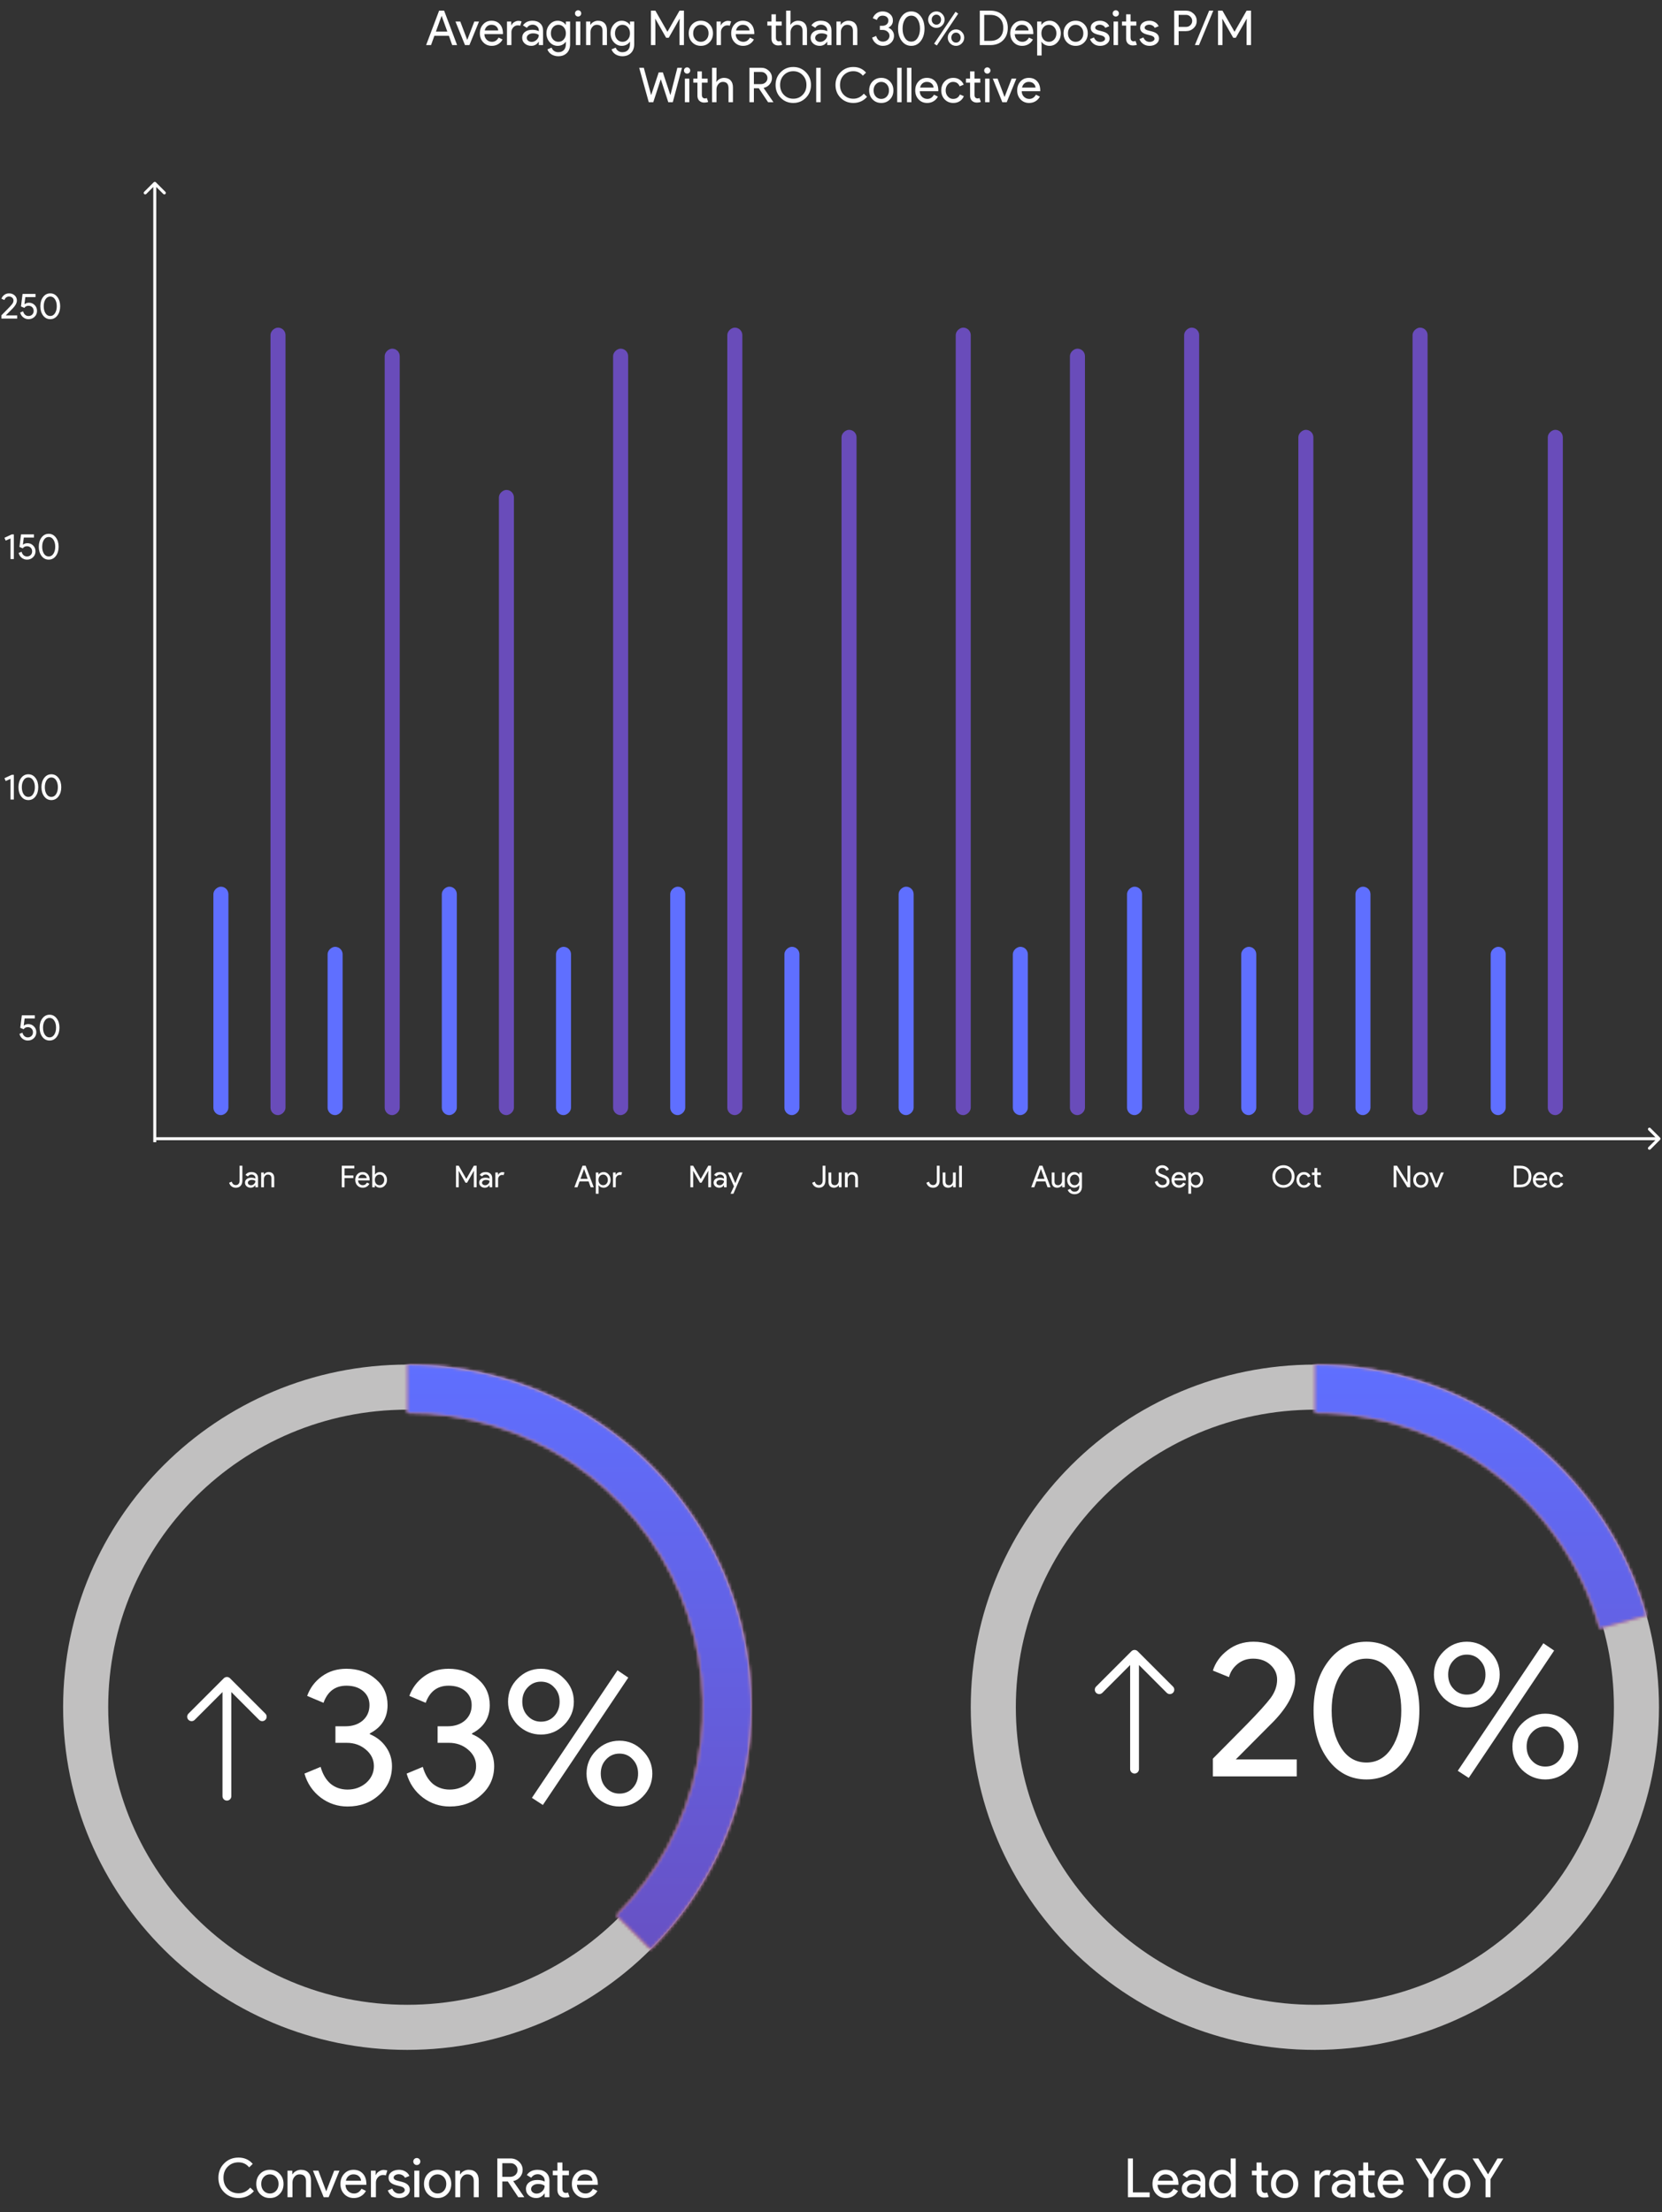 <svg width="553" height="736" viewBox="0 0 553 736" fill="none" xmlns="http://www.w3.org/2000/svg">
<rect x="0" y="0" width="553" height="736" fill="#333333" stroke="none"/>
<path d="M130.424 587.584C130.424 591.424 128.995 594.624 126.136 597.184C123.32 599.744 119.821 601.024 115.64 601.024C112.355 601.024 109.389 600.043 106.744 598.08C104.056 596.032 102.243 593.365 101.304 590.08L106.68 587.84C107.363 590.272 108.472 592.149 110.008 593.472C111.587 594.752 113.464 595.392 115.64 595.392C118.029 595.392 120.099 594.645 121.848 593.152C123.555 591.616 124.408 589.76 124.408 587.584C124.408 585.408 123.512 583.573 121.72 582.08C119.971 580.587 117.859 579.84 115.384 579.84H111.608V574.336H114.936C117.283 574.336 119.203 573.696 120.696 572.416C122.189 571.093 122.936 569.387 122.936 567.296C122.936 565.376 122.232 563.819 120.824 562.624C119.416 561.429 117.56 560.832 115.256 560.832C111.544 560.832 109.005 562.731 107.64 566.528L102.2 564.224C103.181 561.536 104.824 559.36 107.128 557.696C109.432 556.032 112.141 555.2 115.256 555.2C119.139 555.2 122.403 556.352 125.048 558.656C127.651 560.875 128.952 563.755 128.952 567.296C128.952 571.52 126.989 574.656 123.064 576.704V576.96C125.368 577.941 127.16 579.371 128.44 581.248C129.763 583.125 130.424 585.237 130.424 587.584ZM164.424 587.584C164.424 591.424 162.995 594.624 160.136 597.184C157.32 599.744 153.821 601.024 149.64 601.024C146.355 601.024 143.389 600.043 140.744 598.08C138.056 596.032 136.243 593.365 135.304 590.08L140.68 587.84C141.363 590.272 142.472 592.149 144.008 593.472C145.587 594.752 147.464 595.392 149.64 595.392C152.029 595.392 154.099 594.645 155.848 593.152C157.555 591.616 158.408 589.76 158.408 587.584C158.408 585.408 157.512 583.573 155.72 582.08C153.971 580.587 151.859 579.84 149.384 579.84H145.608V574.336H148.936C151.283 574.336 153.203 573.696 154.696 572.416C156.189 571.093 156.936 569.387 156.936 567.296C156.936 565.376 156.232 563.819 154.824 562.624C153.416 561.429 151.56 560.832 149.256 560.832C145.544 560.832 143.005 562.731 141.64 566.528L136.2 564.224C137.181 561.536 138.824 559.36 141.128 557.696C143.432 556.032 146.141 555.2 149.256 555.2C153.139 555.2 156.403 556.352 159.048 558.656C161.651 560.875 162.952 563.755 162.952 567.296C162.952 571.52 160.989 574.656 157.064 576.704V576.96C159.368 577.941 161.16 579.371 162.44 581.248C163.763 583.125 164.424 585.237 164.424 587.584ZM190.936 566.144C190.936 569.131 189.848 571.712 187.672 573.888C185.539 576.021 182.979 577.088 179.992 577.088C177.048 577.088 174.467 576.021 172.248 573.888C170.115 571.669 169.048 569.088 169.048 566.144C169.048 563.157 170.115 560.597 172.248 558.464C174.424 556.288 177.005 555.2 179.992 555.2C182.979 555.2 185.539 556.288 187.672 558.464C189.848 560.597 190.936 563.157 190.936 566.144ZM209.048 558.144L180.632 600.512L176.984 598.144L205.464 555.712L209.048 558.144ZM186.2 566.144C186.2 564.224 185.603 562.645 184.408 561.408C183.256 560.128 181.784 559.488 179.992 559.488C178.243 559.488 176.771 560.128 175.576 561.408C174.381 562.645 173.784 564.224 173.784 566.144C173.784 568.064 174.381 569.643 175.576 570.88C176.771 572.16 178.243 572.8 179.992 572.8C181.784 572.8 183.256 572.181 184.408 570.944C185.603 569.664 186.2 568.064 186.2 566.144ZM217.048 590.08C217.048 593.067 215.96 595.648 213.784 597.824C211.651 599.957 209.091 601.024 206.104 601.024C203.16 601.024 200.579 599.957 198.36 597.824C196.227 595.605 195.16 593.024 195.16 590.08C195.16 587.093 196.227 584.533 198.36 582.4C200.536 580.224 203.117 579.136 206.104 579.136C209.091 579.136 211.651 580.224 213.784 582.4C215.96 584.533 217.048 587.093 217.048 590.08ZM212.312 590.08C212.312 588.16 211.715 586.581 210.52 585.344C209.368 584.064 207.896 583.424 206.104 583.424C204.355 583.424 202.883 584.064 201.688 585.344C200.493 586.581 199.896 588.16 199.896 590.08C199.896 592 200.493 593.579 201.688 594.816C202.883 596.096 204.355 596.736 206.104 596.736C207.896 596.736 209.368 596.117 210.52 594.88C211.715 593.6 212.312 592 212.312 590.08Z" fill="white"/>
<path d="M431.464 585.368V591H403.56V585.112L414.888 573.656C418.685 569.773 421.309 566.872 422.76 564.952C424.211 562.989 424.936 560.941 424.936 558.808C424.936 556.888 424.189 555.245 422.696 553.88C421.203 552.515 419.283 551.832 416.936 551.832C414.931 551.832 413.203 552.429 411.752 553.624C410.301 554.819 409.363 556.269 408.936 557.976L403.56 555.8C404.413 553.112 406.056 550.851 408.488 549.016C410.92 547.139 413.779 546.2 417.064 546.2C421.032 546.2 424.339 547.416 426.984 549.848C429.629 552.28 430.952 555.267 430.952 558.808C430.952 563.032 428.627 567.597 423.976 572.504L411.176 585.368H431.464ZM437.066 569.112C437.066 562.456 438.709 556.973 441.994 552.664C445.279 548.355 449.503 546.2 454.666 546.2C459.829 546.2 464.053 548.376 467.338 552.728C470.623 557.037 472.266 562.499 472.266 569.112C472.266 575.683 470.623 581.165 467.338 585.56C464.053 589.869 459.829 592.024 454.666 592.024C449.503 592.024 445.279 589.869 441.994 585.56C438.709 581.165 437.066 575.683 437.066 569.112ZM466.25 569.112C466.25 564.077 465.183 559.939 463.05 556.696C460.959 553.453 458.165 551.832 454.666 551.832C451.167 551.832 448.373 553.453 446.282 556.696C444.149 559.939 443.082 564.077 443.082 569.112C443.082 574.147 444.149 578.307 446.282 581.592C448.373 584.792 451.167 586.392 454.666 586.392C458.165 586.392 460.959 584.771 463.05 581.528C465.183 578.243 466.25 574.104 466.25 569.112ZM498.999 557.144C498.999 560.131 497.911 562.712 495.735 564.888C493.601 567.021 491.041 568.088 488.055 568.088C485.111 568.088 482.529 567.021 480.311 564.888C478.177 562.669 477.111 560.088 477.111 557.144C477.111 554.157 478.177 551.597 480.311 549.464C482.487 547.288 485.068 546.2 488.055 546.2C491.041 546.2 493.601 547.288 495.735 549.464C497.911 551.597 498.999 554.157 498.999 557.144ZM517.111 549.144L488.695 591.512L485.047 589.144L513.527 546.712L517.111 549.144ZM494.263 557.144C494.263 555.224 493.665 553.645 492.471 552.408C491.319 551.128 489.847 550.488 488.055 550.488C486.305 550.488 484.833 551.128 483.639 552.408C482.444 553.645 481.847 555.224 481.847 557.144C481.847 559.064 482.444 560.643 483.639 561.88C484.833 563.16 486.305 563.8 488.055 563.8C489.847 563.8 491.319 563.181 492.471 561.944C493.665 560.664 494.263 559.064 494.263 557.144ZM525.111 581.08C525.111 584.067 524.023 586.648 521.847 588.824C519.713 590.957 517.153 592.024 514.167 592.024C511.223 592.024 508.641 590.957 506.423 588.824C504.289 586.605 503.223 584.024 503.223 581.08C503.223 578.093 504.289 575.533 506.423 573.4C508.599 571.224 511.18 570.136 514.167 570.136C517.153 570.136 519.713 571.224 521.847 573.4C524.023 575.533 525.111 578.093 525.111 581.08ZM520.375 581.08C520.375 579.16 519.777 577.581 518.583 576.344C517.431 575.064 515.959 574.424 514.167 574.424C512.417 574.424 510.945 575.064 509.751 576.344C508.556 577.581 507.958 579.16 507.958 581.08C507.958 583 508.556 584.579 509.751 585.816C510.945 587.096 512.417 587.736 514.167 587.736C515.959 587.736 517.431 587.117 518.583 585.88C519.777 584.6 520.375 583 520.375 581.08Z" fill="white"/>
<path d="M79.362 731.288C77.454 731.288 75.858 730.646 74.574 729.362C73.302 728.078 72.666 726.476 72.666 724.556C72.666 722.636 73.302 721.04 74.574 719.768C75.846 718.472 77.442 717.824 79.362 717.824C81.306 717.824 82.884 718.526 84.096 719.93L82.908 721.082C81.984 719.966 80.802 719.408 79.362 719.408C77.934 719.408 76.74 719.888 75.78 720.848C74.832 721.796 74.358 723.032 74.358 724.556C74.358 726.08 74.832 727.316 75.78 728.264C76.74 729.224 77.934 729.704 79.362 729.704C80.862 729.704 82.164 729.074 83.268 727.814L84.474 728.984C83.862 729.716 83.112 730.286 82.224 730.694C81.336 731.09 80.382 731.288 79.362 731.288ZM85.266 726.59C85.266 725.234 85.692 724.112 86.544 723.224C87.408 722.336 88.494 721.892 89.802 721.892C91.11 721.892 92.19 722.336 93.042 723.224C93.906 724.112 94.338 725.234 94.338 726.59C94.338 727.958 93.906 729.08 93.042 729.956C92.19 730.844 91.11 731.288 89.802 731.288C88.494 731.288 87.408 730.844 86.544 729.956C85.692 729.068 85.266 727.946 85.266 726.59ZM86.922 726.59C86.922 727.538 87.198 728.306 87.75 728.894C88.302 729.482 88.986 729.776 89.802 729.776C90.618 729.776 91.302 729.482 91.854 728.894C92.406 728.306 92.682 727.538 92.682 726.59C92.682 725.654 92.406 724.892 91.854 724.304C91.29 723.704 90.606 723.404 89.802 723.404C88.998 723.404 88.314 723.704 87.75 724.304C87.198 724.892 86.922 725.654 86.922 726.59ZM95.666 722.18H97.25V723.404H97.322C97.574 722.972 97.958 722.612 98.474 722.324C99.002 722.036 99.548 721.892 100.112 721.892C101.192 721.892 102.02 722.204 102.596 722.828C103.184 723.44 103.478 724.316 103.478 725.456V731H101.822V725.564C101.786 724.124 101.06 723.404 99.644 723.404C98.984 723.404 98.432 723.674 97.988 724.214C97.544 724.742 97.322 725.378 97.322 726.122V731H95.666V722.18ZM109.354 731H107.699L104.135 722.18H105.935L108.527 729.02H108.562L111.191 722.18H112.955L109.354 731ZM117.732 731.288C116.436 731.288 115.368 730.844 114.528 729.956C113.688 729.068 113.268 727.946 113.268 726.59C113.268 725.246 113.676 724.13 114.492 723.242C115.308 722.342 116.352 721.892 117.624 721.892C118.932 721.892 119.97 722.318 120.738 723.17C121.518 724.01 121.908 725.192 121.908 726.716L121.89 726.896H114.96C114.984 727.76 115.272 728.456 115.824 728.984C116.376 729.512 117.036 729.776 117.804 729.776C118.86 729.776 119.688 729.248 120.288 728.192L121.764 728.912C121.368 729.656 120.816 730.238 120.108 730.658C119.412 731.078 118.62 731.288 117.732 731.288ZM115.086 725.528H120.144C120.096 724.916 119.844 724.412 119.388 724.016C118.944 723.608 118.344 723.404 117.588 723.404C116.964 723.404 116.424 723.596 115.968 723.98C115.524 724.364 115.23 724.88 115.086 725.528ZM125.078 731H123.422V722.18H125.006V723.62H125.078C125.246 723.152 125.588 722.756 126.104 722.432C126.632 722.096 127.148 721.928 127.652 721.928C128.132 721.928 128.54 722 128.876 722.144L128.372 723.746C128.168 723.662 127.844 723.62 127.4 723.62C126.776 723.62 126.23 723.872 125.762 724.376C125.306 724.88 125.078 725.468 125.078 726.14V731ZM136.36 728.552C136.36 729.32 136.024 729.968 135.352 730.496C134.68 731.024 133.834 731.288 132.814 731.288C131.926 731.288 131.146 731.06 130.474 730.604C129.802 730.136 129.322 729.524 129.034 728.768L130.51 728.138C130.726 728.666 131.038 729.08 131.446 729.38C131.866 729.668 132.322 729.812 132.814 729.812C133.342 729.812 133.78 729.698 134.128 729.47C134.488 729.242 134.668 728.972 134.668 728.66C134.668 728.096 134.236 727.682 133.372 727.418L131.86 727.04C130.144 726.608 129.286 725.78 129.286 724.556C129.286 723.752 129.61 723.11 130.258 722.63C130.918 722.138 131.758 721.892 132.778 721.892C133.558 721.892 134.26 722.078 134.884 722.45C135.52 722.822 135.964 723.32 136.216 723.944L134.74 724.556C134.572 724.184 134.296 723.896 133.912 723.692C133.54 723.476 133.12 723.368 132.652 723.368C132.22 723.368 131.83 723.476 131.482 723.692C131.146 723.908 130.978 724.172 130.978 724.484C130.978 724.988 131.452 725.348 132.4 725.564L133.732 725.906C135.484 726.338 136.36 727.22 136.36 728.552ZM139.855 719.138C139.855 719.462 139.741 719.738 139.513 719.966C139.285 720.194 139.009 720.308 138.685 720.308C138.361 720.308 138.085 720.194 137.857 719.966C137.629 719.738 137.515 719.462 137.515 719.138C137.515 718.814 137.629 718.538 137.857 718.31C138.085 718.082 138.361 717.968 138.685 717.968C139.009 717.968 139.285 718.082 139.513 718.31C139.741 718.538 139.855 718.814 139.855 719.138ZM139.513 722.18V731H137.857V722.18H139.513ZM141.076 726.59C141.076 725.234 141.502 724.112 142.354 723.224C143.218 722.336 144.304 721.892 145.612 721.892C146.92 721.892 148 722.336 148.852 723.224C149.716 724.112 150.148 725.234 150.148 726.59C150.148 727.958 149.716 729.08 148.852 729.956C148 730.844 146.92 731.288 145.612 731.288C144.304 731.288 143.218 730.844 142.354 729.956C141.502 729.068 141.076 727.946 141.076 726.59ZM142.732 726.59C142.732 727.538 143.008 728.306 143.56 728.894C144.112 729.482 144.796 729.776 145.612 729.776C146.428 729.776 147.112 729.482 147.664 728.894C148.216 728.306 148.492 727.538 148.492 726.59C148.492 725.654 148.216 724.892 147.664 724.304C147.1 723.704 146.416 723.404 145.612 723.404C144.808 723.404 144.124 723.704 143.56 724.304C143.008 724.892 142.732 725.654 142.732 726.59ZM151.477 722.18H153.061V723.404H153.133C153.385 722.972 153.769 722.612 154.285 722.324C154.813 722.036 155.359 721.892 155.923 721.892C157.003 721.892 157.831 722.204 158.407 722.828C158.995 723.44 159.289 724.316 159.289 725.456V731H157.633V725.564C157.597 724.124 156.871 723.404 155.455 723.404C154.795 723.404 154.243 723.674 153.799 724.214C153.355 724.742 153.133 725.378 153.133 726.122V731H151.477V722.18ZM167.132 719.696V724.232H169.796C170.468 724.232 171.038 724.016 171.506 723.584C171.974 723.14 172.208 722.594 172.208 721.946C172.208 721.346 171.986 720.824 171.542 720.38C171.11 719.924 170.564 719.696 169.904 719.696H167.132ZM167.132 731H165.476V718.112H169.868C170.984 718.112 171.932 718.484 172.712 719.228C173.504 719.96 173.9 720.866 173.9 721.946C173.9 722.834 173.606 723.626 173.018 724.322C172.442 725.006 171.71 725.444 170.822 725.636L170.786 725.69L174.404 730.928V731H172.442L168.968 725.78H167.132V731ZM176.712 728.3C176.712 728.732 176.892 729.092 177.252 729.38C177.624 729.668 178.056 729.812 178.548 729.812C179.244 729.812 179.862 729.554 180.402 729.038C180.954 728.522 181.23 727.916 181.23 727.22C180.714 726.812 179.994 726.608 179.07 726.608C178.398 726.608 177.834 726.77 177.378 727.094C176.934 727.418 176.712 727.82 176.712 728.3ZM178.854 721.892C180.078 721.892 181.044 722.222 181.752 722.882C182.46 723.53 182.814 724.424 182.814 725.564V731H181.23V729.776H181.158C180.474 730.784 179.562 731.288 178.422 731.288C177.45 731.288 176.634 731 175.974 730.424C175.326 729.848 175.002 729.128 175.002 728.264C175.002 727.352 175.344 726.626 176.028 726.086C176.724 725.546 177.648 725.276 178.8 725.276C179.784 725.276 180.594 725.456 181.23 725.816V725.438C181.23 724.862 181.002 724.376 180.546 723.98C180.09 723.572 179.556 723.368 178.944 723.368C178.02 723.368 177.288 723.758 176.748 724.538L175.29 723.62C176.094 722.468 177.282 721.892 178.854 721.892ZM187.998 731.144C187.278 731.144 186.678 730.922 186.198 730.478C185.73 730.034 185.49 729.416 185.478 728.624V723.692H183.93V722.18H185.478V719.48H187.134V722.18H189.294V723.692H187.134V728.084C187.134 728.672 187.248 729.074 187.476 729.29C187.704 729.494 187.962 729.596 188.25 729.596C188.382 729.596 188.508 729.584 188.628 729.56C188.76 729.524 188.88 729.482 188.988 729.434L189.51 730.91C189.078 731.066 188.574 731.144 187.998 731.144ZM194.741 731.288C193.445 731.288 192.377 730.844 191.537 729.956C190.697 729.068 190.277 727.946 190.277 726.59C190.277 725.246 190.685 724.13 191.501 723.242C192.317 722.342 193.361 721.892 194.633 721.892C195.941 721.892 196.979 722.318 197.747 723.17C198.527 724.01 198.917 725.192 198.917 726.716L198.899 726.896H191.969C191.993 727.76 192.281 728.456 192.833 728.984C193.385 729.512 194.045 729.776 194.813 729.776C195.869 729.776 196.697 729.248 197.297 728.192L198.773 728.912C198.377 729.656 197.825 730.238 197.117 730.658C196.421 731.078 195.629 731.288 194.741 731.288ZM192.095 725.528H197.153C197.105 724.916 196.853 724.412 196.397 724.016C195.953 723.608 195.353 723.404 194.597 723.404C193.973 723.404 193.433 723.596 192.977 723.98C192.533 724.364 192.239 724.88 192.095 725.528Z" fill="white"/>
<path d="M12.084 343.432C12.084 344.216 11.812 344.872 11.268 345.4C10.724 345.928 10.052 346.192 9.252 346.192C8.612 346.192 8.032 345.992 7.512 345.592C6.992 345.192 6.648 344.652 6.48 343.972L7.464 343.576C7.584 344.056 7.8 344.436 8.112 344.716C8.432 344.996 8.804 345.136 9.228 345.136C9.74 345.136 10.156 344.98 10.476 344.668C10.804 344.348 10.968 343.94 10.968 343.444C10.968 342.94 10.804 342.528 10.476 342.208C10.156 341.888 9.744 341.728 9.24 341.728C8.656 341.728 8.196 341.964 7.86 342.436L6.744 341.956L7.272 337.792H11.58V338.848H8.196L7.896 341.2L7.944 341.212C8.352 340.884 8.848 340.72 9.432 340.72C10.168 340.72 10.792 340.98 11.304 341.5C11.824 342.02 12.084 342.664 12.084 343.432ZM13.184 341.896C13.184 340.648 13.492 339.62 14.108 338.812C14.724 338.004 15.516 337.6 16.484 337.6C17.452 337.6 18.244 338.008 18.86 338.824C19.476 339.632 19.784 340.656 19.784 341.896C19.784 343.128 19.476 344.156 18.86 344.98C18.244 345.788 17.452 346.192 16.484 346.192C15.516 346.192 14.724 345.788 14.108 344.98C13.492 344.156 13.184 343.128 13.184 341.896ZM18.656 341.896C18.656 340.952 18.456 340.176 18.056 339.568C17.664 338.96 17.14 338.656 16.484 338.656C15.828 338.656 15.304 338.96 14.912 339.568C14.512 340.176 14.312 340.952 14.312 341.896C14.312 342.84 14.512 343.62 14.912 344.236C15.304 344.836 15.828 345.136 16.484 345.136C17.14 345.136 17.664 344.832 18.056 344.224C18.456 343.608 18.656 342.832 18.656 341.896Z" fill="white"/>
<path d="M78.47 395.16C77.93 395.16 77.463 395.013 77.07 394.72C76.677 394.427 76.4 394.02 76.24 393.5L77.11 393.14C77.337 393.9 77.79 394.28 78.47 394.28C78.843 394.28 79.143 394.15 79.37 393.89C79.603 393.623 79.72 393.28 79.72 392.86V387.84H80.64V392.78C80.64 393.52 80.443 394.103 80.05 394.53C79.663 394.95 79.137 395.16 78.47 395.16ZM82.474 393.5C82.474 393.74 82.574 393.94 82.774 394.1C82.981 394.26 83.221 394.34 83.494 394.34C83.881 394.34 84.224 394.197 84.524 393.91C84.831 393.623 84.984 393.287 84.984 392.9C84.698 392.673 84.297 392.56 83.784 392.56C83.411 392.56 83.097 392.65 82.844 392.83C82.597 393.01 82.474 393.233 82.474 393.5ZM83.664 389.94C84.344 389.94 84.881 390.123 85.274 390.49C85.668 390.85 85.864 391.347 85.864 391.98V395H84.984V394.32H84.944C84.564 394.88 84.058 395.16 83.424 395.16C82.884 395.16 82.431 395 82.064 394.68C81.704 394.36 81.524 393.96 81.524 393.48C81.524 392.973 81.714 392.57 82.094 392.27C82.481 391.97 82.994 391.82 83.634 391.82C84.181 391.82 84.631 391.92 84.984 392.12V391.91C84.984 391.59 84.858 391.32 84.604 391.1C84.351 390.873 84.054 390.76 83.714 390.76C83.201 390.76 82.794 390.977 82.494 391.41L81.684 390.9C82.131 390.26 82.791 389.94 83.664 389.94ZM86.902 390.1H87.782V390.78H87.822C87.962 390.54 88.175 390.34 88.462 390.18C88.755 390.02 89.058 389.94 89.372 389.94C89.972 389.94 90.432 390.113 90.752 390.46C91.079 390.8 91.242 391.287 91.242 391.92V395H90.322V391.98C90.302 391.18 89.898 390.78 89.112 390.78C88.745 390.78 88.439 390.93 88.192 391.23C87.945 391.523 87.822 391.877 87.822 392.29V395H86.902V390.1Z" fill="white"/>
<path d="M114.64 391.93V395H113.72V387.84H117.9V388.72H114.64V391.07H117.58V391.93H114.64ZM120.682 395.16C119.962 395.16 119.369 394.913 118.902 394.42C118.435 393.927 118.202 393.303 118.202 392.55C118.202 391.803 118.429 391.183 118.882 390.69C119.335 390.19 119.915 389.94 120.622 389.94C121.349 389.94 121.925 390.177 122.352 390.65C122.785 391.117 123.002 391.773 123.002 392.62L122.992 392.72H119.142C119.155 393.2 119.315 393.587 119.622 393.88C119.929 394.173 120.295 394.32 120.722 394.32C121.309 394.32 121.769 394.027 122.102 393.44L122.922 393.84C122.702 394.253 122.395 394.577 122.002 394.81C121.615 395.043 121.175 395.16 120.682 395.16ZM119.212 391.96H122.022C121.995 391.62 121.855 391.34 121.602 391.12C121.355 390.893 121.022 390.78 120.602 390.78C120.255 390.78 119.955 390.887 119.702 391.1C119.455 391.313 119.292 391.6 119.212 391.96ZM126.433 395.16C126.073 395.16 125.743 395.083 125.443 394.93C125.15 394.777 124.923 394.573 124.763 394.32H124.723V395H123.843V387.84H124.763V390.1L124.723 390.78H124.763C124.923 390.527 125.15 390.323 125.443 390.17C125.743 390.017 126.073 389.94 126.433 389.94C127.08 389.94 127.627 390.193 128.073 390.7C128.533 391.213 128.763 391.83 128.763 392.55C128.763 393.277 128.533 393.893 128.073 394.4C127.627 394.907 127.08 395.16 126.433 395.16ZM126.283 394.32C126.723 394.32 127.093 394.153 127.393 393.82C127.693 393.493 127.843 393.07 127.843 392.55C127.843 392.037 127.693 391.613 127.393 391.28C127.093 390.947 126.723 390.78 126.283 390.78C125.837 390.78 125.463 390.947 125.163 391.28C124.87 391.613 124.723 392.037 124.723 392.55C124.723 393.07 124.87 393.497 125.163 393.83C125.463 394.157 125.837 394.32 126.283 394.32Z" fill="white"/>
<path d="M152.64 395H151.72V387.84H152.64L155.13 392.2H155.17L157.66 387.84H158.58V395H157.66V390.75L157.7 389.55H157.66L155.42 393.48H154.88L152.64 389.55H152.6L152.64 390.75V395ZM160.384 393.5C160.384 393.74 160.484 393.94 160.684 394.1C160.891 394.26 161.131 394.34 161.404 394.34C161.791 394.34 162.134 394.197 162.434 393.91C162.741 393.623 162.894 393.287 162.894 392.9C162.608 392.673 162.208 392.56 161.694 392.56C161.321 392.56 161.008 392.65 160.754 392.83C160.508 393.01 160.384 393.233 160.384 393.5ZM161.574 389.94C162.254 389.94 162.791 390.123 163.184 390.49C163.578 390.85 163.774 391.347 163.774 391.98V395H162.894V394.32H162.854C162.474 394.88 161.968 395.16 161.334 395.16C160.794 395.16 160.341 395 159.974 394.68C159.614 394.36 159.434 393.96 159.434 393.48C159.434 392.973 159.624 392.57 160.004 392.27C160.391 391.97 160.904 391.82 161.544 391.82C162.091 391.82 162.541 391.92 162.894 392.12V391.91C162.894 391.59 162.768 391.32 162.514 391.1C162.261 390.873 161.964 390.76 161.624 390.76C161.111 390.76 160.704 390.977 160.404 391.41L159.594 390.9C160.041 390.26 160.701 389.94 161.574 389.94ZM165.732 395H164.812V390.1H165.692V390.9H165.732C165.825 390.64 166.015 390.42 166.302 390.24C166.595 390.053 166.882 389.96 167.162 389.96C167.429 389.96 167.655 390 167.842 390.08L167.562 390.97C167.449 390.923 167.269 390.9 167.022 390.9C166.675 390.9 166.372 391.04 166.112 391.32C165.859 391.6 165.732 391.927 165.732 392.3V395Z" fill="white"/>
<path d="M146.906 5.352L145.034 10.52H148.842L146.97 5.352H146.906ZM143.418 15H141.786L146.106 3.544H147.77L152.09 15H150.458L149.354 11.896H144.538L143.418 15ZM156.188 15H154.716L151.548 7.16H153.148L155.452 13.24H155.484L157.82 7.16H159.388L156.188 15ZM163.635 15.256C162.483 15.256 161.533 14.861 160.787 14.072C160.04 13.283 159.667 12.285 159.667 11.08C159.667 9.885 160.029 8.893 160.755 8.104C161.48 7.304 162.408 6.904 163.539 6.904C164.701 6.904 165.624 7.283 166.307 8.04C167 8.787 167.347 9.837 167.347 11.192L167.331 11.352H161.171C161.192 12.12 161.448 12.739 161.939 13.208C162.429 13.677 163.016 13.912 163.699 13.912C164.637 13.912 165.373 13.443 165.907 12.504L167.219 13.144C166.867 13.805 166.376 14.323 165.747 14.696C165.128 15.069 164.424 15.256 163.635 15.256ZM161.283 10.136H165.779C165.736 9.592 165.512 9.144 165.107 8.792C164.712 8.429 164.179 8.248 163.507 8.248C162.952 8.248 162.472 8.419 162.067 8.76C161.672 9.101 161.411 9.56 161.283 10.136ZM170.165 15H168.693V7.16H170.101V8.44H170.165C170.314 8.024 170.618 7.672 171.077 7.384C171.546 7.085 172.005 6.936 172.453 6.936C172.88 6.936 173.242 7 173.541 7.128L173.093 8.552C172.912 8.477 172.624 8.44 172.229 8.44C171.674 8.44 171.189 8.664 170.773 9.112C170.368 9.56 170.165 10.083 170.165 10.68V15ZM175.265 12.6C175.265 12.984 175.425 13.304 175.745 13.56C176.076 13.816 176.46 13.944 176.897 13.944C177.516 13.944 178.065 13.715 178.545 13.256C179.036 12.797 179.281 12.259 179.281 11.64C178.822 11.277 178.182 11.096 177.361 11.096C176.764 11.096 176.262 11.24 175.857 11.528C175.462 11.816 175.265 12.173 175.265 12.6ZM177.169 6.904C178.257 6.904 179.116 7.197 179.745 7.784C180.374 8.36 180.689 9.155 180.689 10.168V15H179.281V13.912H179.217C178.609 14.808 177.798 15.256 176.785 15.256C175.921 15.256 175.196 15 174.609 14.488C174.033 13.976 173.745 13.336 173.745 12.568C173.745 11.757 174.049 11.112 174.657 10.632C175.276 10.152 176.097 9.912 177.121 9.912C177.996 9.912 178.716 10.072 179.281 10.392V10.056C179.281 9.544 179.078 9.112 178.673 8.76C178.268 8.397 177.793 8.216 177.249 8.216C176.428 8.216 175.777 8.563 175.297 9.256L174.001 8.44C174.716 7.416 175.772 6.904 177.169 6.904ZM185.791 13.912C186.516 13.912 187.108 13.651 187.567 13.128C188.047 12.605 188.287 11.923 188.287 11.08C188.287 10.259 188.047 9.581 187.567 9.048C187.098 8.515 186.506 8.248 185.791 8.248C185.087 8.248 184.495 8.515 184.015 9.048C183.535 9.581 183.295 10.259 183.295 11.08C183.295 11.912 183.535 12.589 184.015 13.112C184.495 13.645 185.087 13.912 185.791 13.912ZM185.743 18.712C185.306 18.712 184.895 18.653 184.511 18.536C184.127 18.429 183.775 18.275 183.455 18.072C183.146 17.869 182.879 17.629 182.655 17.352C182.431 17.075 182.26 16.765 182.143 16.424L183.535 15.848C183.695 16.307 183.972 16.675 184.367 16.952C184.762 17.229 185.22 17.368 185.743 17.368C186.543 17.368 187.167 17.128 187.615 16.648C188.063 16.168 188.287 15.507 188.287 14.664V13.912H188.223C187.946 14.328 187.567 14.659 187.087 14.904C186.618 15.139 186.106 15.256 185.551 15.256C184.527 15.256 183.647 14.856 182.911 14.056C182.186 13.235 181.823 12.243 181.823 11.08C181.823 9.917 182.186 8.931 182.911 8.12C183.647 7.309 184.527 6.904 185.551 6.904C186.106 6.904 186.618 7.027 187.087 7.272C187.567 7.507 187.946 7.832 188.223 8.248H188.287V7.16H189.695V14.664C189.695 15.923 189.338 16.909 188.623 17.624C187.898 18.349 186.938 18.712 185.743 18.712ZM193.394 4.456C193.394 4.744 193.292 4.989 193.09 5.192C192.887 5.395 192.642 5.496 192.354 5.496C192.066 5.496 191.82 5.395 191.618 5.192C191.415 4.989 191.314 4.744 191.314 4.456C191.314 4.168 191.415 3.923 191.618 3.72C191.82 3.517 192.066 3.416 192.354 3.416C192.642 3.416 192.887 3.517 193.09 3.72C193.292 3.923 193.394 4.168 193.394 4.456ZM193.09 7.16V15H191.618V7.16H193.09ZM195.005 7.16H196.413V8.248H196.477C196.701 7.864 197.043 7.544 197.501 7.288C197.971 7.032 198.456 6.904 198.957 6.904C199.917 6.904 200.653 7.181 201.165 7.736C201.688 8.28 201.949 9.059 201.949 10.072V15H200.477V10.168C200.445 8.888 199.8 8.248 198.541 8.248C197.955 8.248 197.464 8.488 197.069 8.968C196.675 9.437 196.477 10.003 196.477 10.664V15H195.005V7.16ZM207.119 13.912C207.844 13.912 208.436 13.651 208.895 13.128C209.375 12.605 209.615 11.923 209.615 11.08C209.615 10.259 209.375 9.581 208.895 9.048C208.426 8.515 207.834 8.248 207.119 8.248C206.415 8.248 205.823 8.515 205.343 9.048C204.863 9.581 204.623 10.259 204.623 11.08C204.623 11.912 204.863 12.589 205.343 13.112C205.823 13.645 206.415 13.912 207.119 13.912ZM207.071 18.712C206.634 18.712 206.223 18.653 205.839 18.536C205.455 18.429 205.103 18.275 204.783 18.072C204.474 17.869 204.207 17.629 203.983 17.352C203.759 17.075 203.588 16.765 203.471 16.424L204.863 15.848C205.023 16.307 205.3 16.675 205.695 16.952C206.09 17.229 206.548 17.368 207.071 17.368C207.871 17.368 208.495 17.128 208.943 16.648C209.391 16.168 209.615 15.507 209.615 14.664V13.912H209.551C209.274 14.328 208.895 14.659 208.415 14.904C207.946 15.139 207.434 15.256 206.879 15.256C205.855 15.256 204.975 14.856 204.239 14.056C203.514 13.235 203.151 12.243 203.151 11.08C203.151 9.917 203.514 8.931 204.239 8.12C204.975 7.309 205.855 6.904 206.879 6.904C207.434 6.904 207.946 7.027 208.415 7.272C208.895 7.507 209.274 7.832 209.551 8.248H209.615V7.16H211.023V14.664C211.023 15.923 210.666 16.909 209.951 17.624C209.226 18.349 208.266 18.712 207.071 18.712ZM218.062 15H216.59V3.544H218.062L222.046 10.52H222.11L226.094 3.544H227.566V15H226.094V8.2L226.158 6.28H226.094L222.51 12.568H221.646L218.062 6.28H217.998L218.062 8.2V15ZM229.167 11.08C229.167 9.875 229.545 8.877 230.303 8.088C231.071 7.299 232.036 6.904 233.199 6.904C234.361 6.904 235.321 7.299 236.079 8.088C236.847 8.877 237.231 9.875 237.231 11.08C237.231 12.296 236.847 13.293 236.079 14.072C235.321 14.861 234.361 15.256 233.199 15.256C232.036 15.256 231.071 14.861 230.303 14.072C229.545 13.283 229.167 12.285 229.167 11.08ZM230.639 11.08C230.639 11.923 230.884 12.605 231.375 13.128C231.865 13.651 232.473 13.912 233.199 13.912C233.924 13.912 234.532 13.651 235.023 13.128C235.513 12.605 235.759 11.923 235.759 11.08C235.759 10.248 235.513 9.571 235.023 9.048C234.521 8.515 233.913 8.248 233.199 8.248C232.484 8.248 231.876 8.515 231.375 9.048C230.884 9.571 230.639 10.248 230.639 11.08ZM239.884 15H238.412V7.16H239.82V8.44H239.884C240.033 8.024 240.337 7.672 240.796 7.384C241.265 7.085 241.724 6.936 242.172 6.936C242.598 6.936 242.961 7 243.26 7.128L242.812 8.552C242.63 8.477 242.342 8.44 241.948 8.44C241.393 8.44 240.908 8.664 240.492 9.112C240.086 9.56 239.884 10.083 239.884 10.68V15ZM247.26 15.256C246.108 15.256 245.158 14.861 244.412 14.072C243.665 13.283 243.292 12.285 243.292 11.08C243.292 9.885 243.654 8.893 244.38 8.104C245.105 7.304 246.033 6.904 247.164 6.904C248.326 6.904 249.249 7.283 249.932 8.04C250.625 8.787 250.972 9.837 250.972 11.192L250.956 11.352H244.796C244.817 12.12 245.073 12.739 245.564 13.208C246.054 13.677 246.641 13.912 247.324 13.912C248.262 13.912 248.998 13.443 249.532 12.504L250.844 13.144C250.492 13.805 250.001 14.323 249.372 14.696C248.753 15.069 248.049 15.256 247.26 15.256ZM244.908 10.136H249.404C249.361 9.592 249.137 9.144 248.732 8.792C248.337 8.429 247.804 8.248 247.132 8.248C246.577 8.248 246.097 8.419 245.692 8.76C245.297 9.101 245.036 9.56 244.908 10.136ZM258.938 15.128C258.298 15.128 257.764 14.931 257.338 14.536C256.922 14.141 256.708 13.592 256.698 12.888V8.504H255.322V7.16H256.698V4.76H258.17V7.16H260.09V8.504H258.17V12.408C258.17 12.931 258.271 13.288 258.474 13.48C258.676 13.661 258.906 13.752 259.161 13.752C259.279 13.752 259.391 13.741 259.498 13.72C259.615 13.688 259.722 13.651 259.818 13.608L260.282 14.92C259.898 15.059 259.45 15.128 258.938 15.128ZM261.568 3.544H263.04V7.16L262.976 8.248H263.04C263.264 7.864 263.605 7.544 264.064 7.288C264.533 7.032 265.019 6.904 265.52 6.904C266.48 6.904 267.216 7.181 267.728 7.736C268.251 8.28 268.512 9.059 268.512 10.072V15H267.04V10.36C267.04 8.952 266.416 8.248 265.168 8.248C264.571 8.248 264.064 8.499 263.648 9C263.243 9.491 263.04 10.067 263.04 10.728V15H261.568V3.544ZM271.234 12.6C271.234 12.984 271.394 13.304 271.714 13.56C272.044 13.816 272.428 13.944 272.866 13.944C273.484 13.944 274.034 13.715 274.514 13.256C275.004 12.797 275.25 12.259 275.25 11.64C274.791 11.277 274.151 11.096 273.33 11.096C272.732 11.096 272.231 11.24 271.826 11.528C271.431 11.816 271.234 12.173 271.234 12.6ZM273.138 6.904C274.226 6.904 275.084 7.197 275.714 7.784C276.343 8.36 276.658 9.155 276.658 10.168V15H275.25V13.912H275.186C274.578 14.808 273.767 15.256 272.754 15.256C271.89 15.256 271.164 15 270.578 14.488C270.002 13.976 269.714 13.336 269.714 12.568C269.714 11.757 270.018 11.112 270.626 10.632C271.244 10.152 272.066 9.912 273.09 9.912C273.964 9.912 274.684 10.072 275.25 10.392V10.056C275.25 9.544 275.047 9.112 274.642 8.76C274.236 8.397 273.762 8.216 273.218 8.216C272.396 8.216 271.746 8.563 271.266 9.256L269.97 8.44C270.684 7.416 271.74 6.904 273.138 6.904ZM278.318 7.16H279.726V8.248H279.79C280.014 7.864 280.355 7.544 280.814 7.288C281.283 7.032 281.769 6.904 282.27 6.904C283.23 6.904 283.966 7.181 284.478 7.736C285.001 8.28 285.262 9.059 285.262 10.072V15H283.79V10.168C283.758 8.888 283.113 8.248 281.854 8.248C281.267 8.248 280.777 8.488 280.382 8.968C279.987 9.437 279.79 10.003 279.79 10.664V15H278.318V7.16ZM297.465 11.896C297.465 12.856 297.108 13.656 296.393 14.296C295.689 14.936 294.815 15.256 293.769 15.256C292.948 15.256 292.207 15.011 291.545 14.52C290.873 14.008 290.42 13.341 290.185 12.52L291.529 11.96C291.7 12.568 291.977 13.037 292.361 13.368C292.756 13.688 293.225 13.848 293.769 13.848C294.367 13.848 294.884 13.661 295.321 13.288C295.748 12.904 295.961 12.44 295.961 11.896C295.961 11.352 295.737 10.893 295.289 10.52C294.852 10.147 294.324 9.96 293.705 9.96H292.761V8.584H293.593C294.18 8.584 294.66 8.424 295.033 8.104C295.407 7.773 295.593 7.347 295.593 6.824C295.593 6.344 295.417 5.955 295.065 5.656C294.713 5.357 294.249 5.208 293.673 5.208C292.745 5.208 292.111 5.683 291.769 6.632L290.409 6.056C290.655 5.384 291.065 4.84 291.641 4.424C292.217 4.008 292.895 3.8 293.673 3.8C294.644 3.8 295.46 4.088 296.121 4.664C296.772 5.219 297.097 5.939 297.097 6.824C297.097 7.88 296.607 8.664 295.625 9.176V9.24C296.201 9.485 296.649 9.843 296.969 10.312C297.3 10.781 297.465 11.309 297.465 11.896ZM298.813 9.528C298.813 7.864 299.224 6.493 300.045 5.416C300.867 4.339 301.923 3.8 303.213 3.8C304.504 3.8 305.56 4.344 306.381 5.432C307.203 6.509 307.613 7.875 307.613 9.528C307.613 11.171 307.203 12.541 306.381 13.64C305.56 14.717 304.504 15.256 303.213 15.256C301.923 15.256 300.867 14.717 300.045 13.64C299.224 12.541 298.813 11.171 298.813 9.528ZM306.109 9.528C306.109 8.269 305.843 7.235 305.309 6.424C304.787 5.613 304.088 5.208 303.213 5.208C302.339 5.208 301.64 5.613 301.117 6.424C300.584 7.235 300.317 8.269 300.317 9.528C300.317 10.787 300.584 11.827 301.117 12.648C301.64 13.448 302.339 13.848 303.213 13.848C304.088 13.848 304.787 13.443 305.309 12.632C305.843 11.811 306.109 10.776 306.109 9.528ZM314.297 6.536C314.297 7.283 314.025 7.928 313.481 8.472C312.947 9.005 312.307 9.272 311.561 9.272C310.825 9.272 310.179 9.005 309.625 8.472C309.091 7.917 308.825 7.272 308.825 6.536C308.825 5.789 309.091 5.149 309.625 4.616C310.169 4.072 310.814 3.8 311.561 3.8C312.307 3.8 312.947 4.072 313.481 4.616C314.025 5.149 314.297 5.789 314.297 6.536ZM318.825 4.536L311.721 15.128L310.809 14.536L317.929 3.928L318.825 4.536ZM313.113 6.536C313.113 6.056 312.963 5.661 312.665 5.352C312.377 5.032 312.009 4.872 311.561 4.872C311.123 4.872 310.755 5.032 310.457 5.352C310.158 5.661 310.009 6.056 310.009 6.536C310.009 7.016 310.158 7.411 310.457 7.72C310.755 8.04 311.123 8.2 311.561 8.2C312.009 8.2 312.377 8.045 312.665 7.736C312.963 7.416 313.113 7.016 313.113 6.536ZM320.825 12.52C320.825 13.267 320.553 13.912 320.009 14.456C319.475 14.989 318.835 15.256 318.089 15.256C317.353 15.256 316.707 14.989 316.153 14.456C315.619 13.901 315.353 13.256 315.353 12.52C315.353 11.773 315.619 11.133 316.153 10.6C316.697 10.056 317.342 9.784 318.089 9.784C318.835 9.784 319.475 10.056 320.009 10.6C320.553 11.133 320.825 11.773 320.825 12.52ZM319.641 12.52C319.641 12.04 319.491 11.645 319.193 11.336C318.905 11.016 318.537 10.856 318.089 10.856C317.651 10.856 317.283 11.016 316.985 11.336C316.686 11.645 316.536 12.04 316.536 12.52C316.536 13 316.686 13.395 316.985 13.704C317.283 14.024 317.651 14.184 318.089 14.184C318.537 14.184 318.905 14.029 319.193 13.72C319.491 13.4 319.641 13 319.641 12.52ZM326.011 15V3.544H329.515C331.265 3.544 332.667 4.072 333.723 5.128C334.79 6.184 335.323 7.565 335.323 9.272C335.323 10.989 334.79 12.376 333.723 13.432C332.667 14.477 331.265 15 329.515 15H326.011ZM327.483 4.952V13.592H329.515C330.849 13.592 331.899 13.213 332.667 12.456C333.435 11.688 333.819 10.627 333.819 9.272C333.819 7.928 333.435 6.872 332.667 6.104C331.899 5.336 330.849 4.952 329.515 4.952H327.483ZM340.104 15.256C338.952 15.256 338.002 14.861 337.256 14.072C336.509 13.283 336.136 12.285 336.136 11.08C336.136 9.885 336.498 8.893 337.224 8.104C337.949 7.304 338.877 6.904 340.008 6.904C341.17 6.904 342.093 7.283 342.776 8.04C343.469 8.787 343.816 9.837 343.816 11.192L343.8 11.352H337.64C337.661 12.12 337.917 12.739 338.408 13.208C338.898 13.677 339.485 13.912 340.168 13.912C341.106 13.912 341.842 13.443 342.376 12.504L343.688 13.144C343.336 13.805 342.845 14.323 342.216 14.696C341.597 15.069 340.893 15.256 340.104 15.256ZM337.752 10.136H342.248C342.205 9.592 341.981 9.144 341.576 8.792C341.181 8.429 340.648 8.248 339.976 8.248C339.421 8.248 338.941 8.419 338.536 8.76C338.141 9.101 337.88 9.56 337.752 10.136ZM349.002 13.912C349.706 13.912 350.298 13.645 350.778 13.112C351.258 12.589 351.498 11.912 351.498 11.08C351.498 10.259 351.258 9.581 350.778 9.048C350.298 8.515 349.706 8.248 349.002 8.248C348.287 8.248 347.69 8.515 347.21 9.048C346.74 9.581 346.506 10.259 346.506 11.08C346.506 11.912 346.74 12.595 347.21 13.128C347.69 13.651 348.287 13.912 349.002 13.912ZM349.242 15.256C348.666 15.256 348.138 15.133 347.658 14.888C347.188 14.643 346.826 14.317 346.57 13.912H346.506L346.57 15V18.456H345.098V7.16H346.506V8.248H346.57C346.826 7.843 347.188 7.517 347.658 7.272C348.138 7.027 348.666 6.904 349.242 6.904C350.276 6.904 351.151 7.309 351.866 8.12C352.602 8.941 352.97 9.928 352.97 11.08C352.97 12.243 352.602 13.229 351.866 14.04C351.151 14.851 350.276 15.256 349.242 15.256ZM353.87 11.08C353.87 9.875 354.249 8.877 355.006 8.088C355.774 7.299 356.739 6.904 357.902 6.904C359.065 6.904 360.025 7.299 360.782 8.088C361.55 8.877 361.934 9.875 361.934 11.08C361.934 12.296 361.55 13.293 360.782 14.072C360.025 14.861 359.065 15.256 357.902 15.256C356.739 15.256 355.774 14.861 355.006 14.072C354.249 13.283 353.87 12.285 353.87 11.08ZM355.342 11.08C355.342 11.923 355.587 12.605 356.078 13.128C356.569 13.651 357.177 13.912 357.902 13.912C358.627 13.912 359.235 13.651 359.726 13.128C360.217 12.605 360.462 11.923 360.462 11.08C360.462 10.248 360.217 9.571 359.726 9.048C359.225 8.515 358.617 8.248 357.902 8.248C357.187 8.248 356.579 8.515 356.078 9.048C355.587 9.571 355.342 10.248 355.342 11.08ZM369.193 12.824C369.193 13.507 368.894 14.083 368.297 14.552C367.7 15.021 366.948 15.256 366.041 15.256C365.252 15.256 364.558 15.053 363.961 14.648C363.364 14.232 362.937 13.688 362.681 13.016L363.993 12.456C364.185 12.925 364.462 13.293 364.825 13.56C365.198 13.816 365.604 13.944 366.041 13.944C366.51 13.944 366.9 13.843 367.209 13.64C367.529 13.437 367.689 13.197 367.689 12.92C367.689 12.419 367.305 12.051 366.537 11.816L365.193 11.48C363.668 11.096 362.905 10.36 362.905 9.272C362.905 8.557 363.193 7.987 363.769 7.56C364.356 7.123 365.102 6.904 366.009 6.904C366.702 6.904 367.326 7.069 367.881 7.4C368.446 7.731 368.841 8.173 369.065 8.728L367.753 9.272C367.604 8.941 367.358 8.685 367.017 8.504C366.686 8.312 366.313 8.216 365.897 8.216C365.513 8.216 365.166 8.312 364.857 8.504C364.558 8.696 364.409 8.931 364.409 9.208C364.409 9.656 364.83 9.976 365.673 10.168L366.857 10.472C368.414 10.856 369.193 11.64 369.193 12.824ZM372.3 4.456C372.3 4.744 372.199 4.989 371.996 5.192C371.793 5.395 371.548 5.496 371.26 5.496C370.972 5.496 370.727 5.395 370.524 5.192C370.321 4.989 370.22 4.744 370.22 4.456C370.22 4.168 370.321 3.923 370.524 3.72C370.727 3.517 370.972 3.416 371.26 3.416C371.548 3.416 371.793 3.517 371.996 3.72C372.199 3.923 372.3 4.168 372.3 4.456ZM371.996 7.16V15H370.524V7.16H371.996ZM376.938 15.128C376.298 15.128 375.764 14.931 375.338 14.536C374.922 14.141 374.708 13.592 374.698 12.888V8.504H373.322V7.16H374.698V4.76H376.17V7.16H378.09V8.504H376.17V12.408C376.17 12.931 376.271 13.288 376.474 13.48C376.676 13.661 376.906 13.752 377.161 13.752C377.279 13.752 377.391 13.741 377.498 13.72C377.615 13.688 377.722 13.651 377.818 13.608L378.282 14.92C377.898 15.059 377.45 15.128 376.938 15.128ZM385.646 12.824C385.646 13.507 385.347 14.083 384.75 14.552C384.153 15.021 383.401 15.256 382.494 15.256C381.705 15.256 381.011 15.053 380.414 14.648C379.817 14.232 379.39 13.688 379.134 13.016L380.446 12.456C380.638 12.925 380.915 13.293 381.278 13.56C381.651 13.816 382.057 13.944 382.494 13.944C382.963 13.944 383.353 13.843 383.662 13.64C383.982 13.437 384.142 13.197 384.142 12.92C384.142 12.419 383.758 12.051 382.99 11.816L381.646 11.48C380.121 11.096 379.358 10.36 379.358 9.272C379.358 8.557 379.646 7.987 380.222 7.56C380.809 7.123 381.555 6.904 382.462 6.904C383.155 6.904 383.779 7.069 384.334 7.4C384.899 7.731 385.294 8.173 385.518 8.728L384.206 9.272C384.057 8.941 383.811 8.685 383.47 8.504C383.139 8.312 382.766 8.216 382.35 8.216C381.966 8.216 381.619 8.312 381.31 8.504C381.011 8.696 380.862 8.931 380.862 9.208C380.862 9.656 381.283 9.976 382.126 10.168L383.31 10.472C384.867 10.856 385.646 11.64 385.646 12.824ZM392.171 10.36V15H390.699V3.544H394.603C395.595 3.544 396.438 3.875 397.131 4.536C397.835 5.197 398.187 6.003 398.187 6.952C398.187 7.923 397.835 8.733 397.131 9.384C396.448 10.035 395.606 10.36 394.603 10.36H392.171ZM392.171 4.952V8.952H394.635C395.222 8.952 395.707 8.755 396.091 8.36C396.486 7.965 396.683 7.496 396.683 6.952C396.683 6.419 396.486 5.955 396.091 5.56C395.707 5.155 395.222 4.952 394.635 4.952H392.171ZM403.701 3.544L398.949 15H397.573L402.325 3.544H403.701ZM406.749 15H405.277V3.544H406.749L410.733 10.52H410.797L414.781 3.544H416.253V15H414.781V8.2L414.845 6.28H414.781L411.197 12.568H410.333L406.749 6.28H406.685L406.749 8.2V15ZM225.382 22.544H226.918L223.862 34H222.358L219.894 26.448H219.83L217.366 34H215.862L212.678 22.544H214.214L216.63 31.552H216.694L219.174 24.08H220.55L223.03 31.552H223.094L225.382 22.544ZM229.659 23.456C229.659 23.744 229.558 23.989 229.355 24.192C229.153 24.395 228.907 24.496 228.619 24.496C228.331 24.496 228.086 24.395 227.883 24.192C227.681 23.989 227.579 23.744 227.579 23.456C227.579 23.168 227.681 22.923 227.883 22.72C228.086 22.517 228.331 22.416 228.619 22.416C228.907 22.416 229.153 22.517 229.355 22.72C229.558 22.923 229.659 23.168 229.659 23.456ZM229.355 26.16V34H227.883V26.16H229.355ZM234.297 34.128C233.657 34.128 233.124 33.931 232.697 33.536C232.281 33.141 232.068 32.592 232.057 31.888V27.504H230.681V26.16H232.057V23.76H233.529V26.16H235.449V27.504H233.529V31.408C233.529 31.931 233.63 32.288 233.833 32.48C234.036 32.661 234.265 32.752 234.521 32.752C234.638 32.752 234.75 32.741 234.857 32.72C234.974 32.688 235.081 32.651 235.177 32.608L235.641 33.92C235.257 34.059 234.809 34.128 234.297 34.128ZM236.927 22.544H238.399V26.16L238.335 27.248H238.399C238.623 26.864 238.965 26.544 239.423 26.288C239.893 26.032 240.378 25.904 240.879 25.904C241.839 25.904 242.575 26.181 243.087 26.736C243.61 27.28 243.871 28.059 243.871 29.072V34H242.399V29.36C242.399 27.952 241.775 27.248 240.527 27.248C239.93 27.248 239.423 27.499 239.007 28C238.602 28.491 238.399 29.067 238.399 29.728V34H236.927V22.544ZM250.843 23.952V27.984H253.211C253.808 27.984 254.315 27.792 254.731 27.408C255.147 27.013 255.355 26.528 255.355 25.952C255.355 25.419 255.157 24.955 254.763 24.56C254.379 24.155 253.893 23.952 253.307 23.952H250.843ZM250.843 34H249.371V22.544H253.275C254.267 22.544 255.109 22.875 255.803 23.536C256.507 24.187 256.859 24.992 256.859 25.952C256.859 26.741 256.597 27.445 256.075 28.064C255.563 28.672 254.912 29.061 254.123 29.232L254.091 29.28L257.307 33.936V34H255.563L252.475 29.36H250.843V34ZM269.837 28.272C269.837 29.968 269.271 31.387 268.141 32.528C266.999 33.68 265.602 34.256 263.949 34.256C262.285 34.256 260.887 33.68 259.757 32.528C258.626 31.387 258.061 29.968 258.061 28.272C258.061 26.576 258.626 25.157 259.757 24.016C260.887 22.864 262.285 22.288 263.949 22.288C265.613 22.288 267.01 22.869 268.141 24.032C269.271 25.173 269.837 26.587 269.837 28.272ZM259.565 28.272C259.565 29.595 259.981 30.688 260.813 31.552C261.655 32.416 262.701 32.848 263.949 32.848C265.197 32.848 266.237 32.416 267.069 31.552C267.911 30.699 268.333 29.605 268.333 28.272C268.333 26.939 267.911 25.845 267.069 24.992C266.237 24.128 265.197 23.696 263.949 23.696C262.701 23.696 261.655 24.128 260.813 24.992C259.981 25.856 259.565 26.949 259.565 28.272ZM273.046 34H271.574V22.544H273.046V34ZM283.95 34.256C282.254 34.256 280.836 33.685 279.694 32.544C278.564 31.403 277.998 29.979 277.998 28.272C277.998 26.565 278.564 25.147 279.694 24.016C280.825 22.864 282.244 22.288 283.95 22.288C285.678 22.288 287.081 22.912 288.158 24.16L287.102 25.184C286.281 24.192 285.23 23.696 283.95 23.696C282.681 23.696 281.62 24.123 280.766 24.976C279.924 25.819 279.502 26.917 279.502 28.272C279.502 29.627 279.924 30.725 280.766 31.568C281.62 32.421 282.681 32.848 283.95 32.848C285.284 32.848 286.441 32.288 287.422 31.168L288.494 32.208C287.95 32.859 287.284 33.365 286.494 33.728C285.705 34.08 284.857 34.256 283.95 34.256ZM289.198 30.08C289.198 28.875 289.577 27.877 290.334 27.088C291.102 26.299 292.067 25.904 293.23 25.904C294.393 25.904 295.353 26.299 296.11 27.088C296.878 27.877 297.262 28.875 297.262 30.08C297.262 31.296 296.878 32.293 296.11 33.072C295.353 33.861 294.393 34.256 293.23 34.256C292.067 34.256 291.102 33.861 290.334 33.072C289.577 32.283 289.198 31.285 289.198 30.08ZM290.67 30.08C290.67 30.923 290.915 31.605 291.406 32.128C291.897 32.651 292.505 32.912 293.23 32.912C293.955 32.912 294.563 32.651 295.054 32.128C295.545 31.605 295.79 30.923 295.79 30.08C295.79 29.248 295.545 28.571 295.054 28.048C294.553 27.515 293.945 27.248 293.23 27.248C292.515 27.248 291.907 27.515 291.406 28.048C290.915 28.571 290.67 29.248 290.67 30.08ZM299.993 22.544V34H298.521V22.544H299.993ZM303.259 22.544V34H301.787V22.544H303.259ZM308.494 34.256C307.342 34.256 306.393 33.861 305.646 33.072C304.899 32.283 304.526 31.285 304.526 30.08C304.526 28.885 304.889 27.893 305.614 27.104C306.339 26.304 307.267 25.904 308.398 25.904C309.561 25.904 310.483 26.283 311.166 27.04C311.859 27.787 312.206 28.837 312.206 30.192L312.19 30.352H306.03C306.051 31.12 306.307 31.739 306.798 32.208C307.289 32.677 307.875 32.912 308.558 32.912C309.497 32.912 310.233 32.443 310.766 31.504L312.078 32.144C311.726 32.805 311.235 33.323 310.606 33.696C309.987 34.069 309.283 34.256 308.494 34.256ZM306.142 29.136H310.638C310.595 28.592 310.371 28.144 309.966 27.792C309.571 27.429 309.038 27.248 308.366 27.248C307.811 27.248 307.331 27.419 306.926 27.76C306.531 28.101 306.27 28.56 306.142 29.136ZM317.214 34.256C316.052 34.256 315.086 33.861 314.318 33.072C313.561 32.261 313.182 31.264 313.182 30.08C313.182 28.875 313.561 27.877 314.318 27.088C315.086 26.299 316.052 25.904 317.214 25.904C318.014 25.904 318.713 26.107 319.31 26.512C319.908 26.907 320.356 27.456 320.654 28.16L319.31 28.72C318.894 27.739 318.164 27.248 317.118 27.248C316.446 27.248 315.865 27.52 315.374 28.064C314.894 28.608 314.654 29.28 314.654 30.08C314.654 30.88 314.894 31.552 315.374 32.096C315.865 32.64 316.446 32.912 317.118 32.912C318.196 32.912 318.953 32.421 319.39 31.44L320.702 32C320.414 32.704 319.961 33.259 319.342 33.664C318.734 34.059 318.025 34.256 317.214 34.256ZM325.016 34.128C324.376 34.128 323.842 33.931 323.416 33.536C323 33.141 322.786 32.592 322.776 31.888V27.504H321.4V26.16H322.776V23.76H324.248V26.16H326.168V27.504H324.248V31.408C324.248 31.931 324.349 32.288 324.552 32.48C324.754 32.661 324.984 32.752 325.24 32.752C325.357 32.752 325.469 32.741 325.576 32.72C325.693 32.688 325.8 32.651 325.896 32.608L326.36 33.92C325.976 34.059 325.528 34.128 325.016 34.128ZM329.55 23.456C329.55 23.744 329.449 23.989 329.246 24.192C329.043 24.395 328.798 24.496 328.51 24.496C328.222 24.496 327.977 24.395 327.774 24.192C327.571 23.989 327.47 23.744 327.47 23.456C327.47 23.168 327.571 22.923 327.774 22.72C327.977 22.517 328.222 22.416 328.51 22.416C328.798 22.416 329.043 22.517 329.246 22.72C329.449 22.923 329.55 23.168 329.55 23.456ZM329.246 26.16V34H327.774V26.16H329.246ZM334.97 34H333.498L330.33 26.16H331.93L334.234 32.24H334.266L336.602 26.16H338.17L334.97 34ZM342.416 34.256C341.264 34.256 340.315 33.861 339.568 33.072C338.821 32.283 338.448 31.285 338.448 30.08C338.448 28.885 338.811 27.893 339.536 27.104C340.261 26.304 341.189 25.904 342.32 25.904C343.483 25.904 344.405 26.283 345.088 27.04C345.781 27.787 346.128 28.837 346.128 30.192L346.112 30.352H339.952C339.973 31.12 340.229 31.739 340.72 32.208C341.211 32.677 341.797 32.912 342.48 32.912C343.419 32.912 344.155 32.443 344.688 31.504L346 32.144C345.648 32.805 345.157 33.323 344.528 33.696C343.909 34.069 343.205 34.256 342.416 34.256ZM340.064 29.136H344.56C344.517 28.592 344.293 28.144 343.888 27.792C343.493 27.429 342.96 27.248 342.288 27.248C341.733 27.248 341.253 27.419 340.848 27.76C340.453 28.101 340.192 28.56 340.064 29.136Z" fill="white"/>
<path d="M194.32 388.97L193.15 392.2H195.53L194.36 388.97H194.32ZM192.14 395H191.12L193.82 387.84H194.86L197.56 395H196.54L195.85 393.06H192.84L192.14 395ZM200.689 394.32C201.129 394.32 201.499 394.153 201.799 393.82C202.099 393.493 202.249 393.07 202.249 392.55C202.249 392.037 202.099 391.613 201.799 391.28C201.499 390.947 201.129 390.78 200.689 390.78C200.242 390.78 199.869 390.947 199.569 391.28C199.275 391.613 199.129 392.037 199.129 392.55C199.129 393.07 199.275 393.497 199.569 393.83C199.869 394.157 200.242 394.32 200.689 394.32ZM200.839 395.16C200.479 395.16 200.149 395.083 199.849 394.93C199.555 394.777 199.329 394.573 199.169 394.32H199.129L199.169 395V397.16H198.249V390.1H199.129V390.78H199.169C199.329 390.527 199.555 390.323 199.849 390.17C200.149 390.017 200.479 389.94 200.839 389.94C201.485 389.94 202.032 390.193 202.479 390.7C202.939 391.213 203.169 391.83 203.169 392.55C203.169 393.277 202.939 393.893 202.479 394.4C202.032 394.907 201.485 395.16 200.839 395.16ZM204.882 395H203.962V390.1H204.842V390.9H204.882C204.976 390.64 205.166 390.42 205.452 390.24C205.746 390.053 206.032 389.96 206.312 389.96C206.579 389.96 206.806 390 206.992 390.08L206.712 390.97C206.599 390.923 206.419 390.9 206.172 390.9C205.826 390.9 205.522 391.04 205.262 391.32C205.009 391.6 204.882 391.927 204.882 392.3V395Z" fill="white"/>
<path d="M230.64 395H229.72V387.84H230.64L233.13 392.2H233.17L235.66 387.84H236.58V395H235.66V390.75L235.7 389.55H235.66L233.42 393.48H232.88L230.64 389.55H230.6L230.64 390.75V395ZM238.384 393.5C238.384 393.74 238.484 393.94 238.684 394.1C238.891 394.26 239.131 394.34 239.404 394.34C239.791 394.34 240.134 394.197 240.434 393.91C240.741 393.623 240.894 393.287 240.894 392.9C240.608 392.673 240.208 392.56 239.694 392.56C239.321 392.56 239.008 392.65 238.754 392.83C238.508 393.01 238.384 393.233 238.384 393.5ZM239.574 389.94C240.254 389.94 240.791 390.123 241.184 390.49C241.578 390.85 241.774 391.347 241.774 391.98V395H240.894V394.32H240.854C240.474 394.88 239.968 395.16 239.334 395.16C238.794 395.16 238.341 395 237.974 394.68C237.614 394.36 237.434 393.96 237.434 393.48C237.434 392.973 237.624 392.57 238.004 392.27C238.391 391.97 238.904 391.82 239.544 391.82C240.091 391.82 240.541 391.92 240.894 392.12V391.91C240.894 391.59 240.768 391.32 240.514 391.1C240.261 390.873 239.964 390.76 239.624 390.76C239.111 390.76 238.704 390.977 238.404 391.41L237.594 390.9C238.041 390.26 238.701 389.94 239.574 389.94ZM247.094 390.1L244.024 397.16H243.074L244.214 394.69L242.194 390.1H243.194L244.654 393.62H244.674L246.094 390.1H247.094Z" fill="white"/>
<path d="M272.47 395.16C271.93 395.16 271.463 395.013 271.07 394.72C270.677 394.427 270.4 394.02 270.24 393.5L271.11 393.14C271.337 393.9 271.79 394.28 272.47 394.28C272.843 394.28 273.143 394.15 273.37 393.89C273.603 393.623 273.72 393.28 273.72 392.86V387.84H274.64V392.78C274.64 393.52 274.443 394.103 274.05 394.53C273.663 394.95 273.137 395.16 272.47 395.16ZM280.006 395H279.126V394.32H279.086C278.946 394.56 278.73 394.76 278.436 394.92C278.15 395.08 277.85 395.16 277.536 395.16C276.936 395.16 276.473 394.99 276.146 394.65C275.826 394.303 275.666 393.813 275.666 393.18V390.1H276.586V393.12C276.606 393.92 277.01 394.32 277.796 394.32C278.163 394.32 278.47 394.173 278.716 393.88C278.963 393.58 279.086 393.223 279.086 392.81V390.1H280.006V395ZM281.126 390.1H282.006V390.78H282.046C282.186 390.54 282.4 390.34 282.686 390.18C282.98 390.02 283.283 389.94 283.596 389.94C284.196 389.94 284.656 390.113 284.976 390.46C285.303 390.8 285.466 391.287 285.466 391.92V395H284.546V391.98C284.526 391.18 284.123 390.78 283.336 390.78C282.97 390.78 282.663 390.93 282.416 391.23C282.17 391.523 282.046 391.877 282.046 392.29V395H281.126V390.1Z" fill="white"/>
<path d="M310.47 395.16C309.93 395.16 309.463 395.013 309.07 394.72C308.677 394.427 308.4 394.02 308.24 393.5L309.11 393.14C309.337 393.9 309.79 394.28 310.47 394.28C310.843 394.28 311.143 394.15 311.37 393.89C311.603 393.623 311.72 393.28 311.72 392.86V387.84H312.64V392.78C312.64 393.52 312.443 394.103 312.05 394.53C311.663 394.95 311.137 395.16 310.47 395.16ZM318.006 395H317.126V394.32H317.086C316.946 394.56 316.73 394.76 316.436 394.92C316.15 395.08 315.85 395.16 315.536 395.16C314.936 395.16 314.473 394.99 314.146 394.65C313.826 394.303 313.666 393.813 313.666 393.18V390.1H314.586V393.12C314.606 393.92 315.01 394.32 315.796 394.32C316.163 394.32 316.47 394.173 316.716 393.88C316.963 393.58 317.086 393.223 317.086 392.81V390.1H318.006V395ZM320.046 387.84V395H319.126V387.84H320.046Z" fill="white"/>
<path d="M346.32 388.97L345.15 392.2H347.53L346.36 388.97H346.32ZM344.14 395H343.12L345.82 387.84H346.86L349.56 395H348.54L347.85 393.06H344.84L344.14 395ZM354.286 395H353.406V394.32H353.366C353.226 394.56 353.009 394.76 352.716 394.92C352.429 395.08 352.129 395.16 351.816 395.16C351.216 395.16 350.752 394.99 350.426 394.65C350.106 394.303 349.946 393.813 349.946 393.18V390.1H350.866V393.12C350.886 393.92 351.289 394.32 352.076 394.32C352.442 394.32 352.749 394.173 352.996 393.88C353.242 393.58 353.366 393.223 353.366 392.81V390.1H354.286V395ZM357.557 394.32C358.01 394.32 358.38 394.157 358.667 393.83C358.967 393.503 359.117 393.077 359.117 392.55C359.117 392.037 358.967 391.613 358.667 391.28C358.374 390.947 358.004 390.78 357.557 390.78C357.117 390.78 356.747 390.947 356.447 391.28C356.147 391.613 355.997 392.037 355.997 392.55C355.997 393.07 356.147 393.493 356.447 393.82C356.747 394.153 357.117 394.32 357.557 394.32ZM357.527 397.32C357.254 397.32 356.997 397.283 356.757 397.21C356.517 397.143 356.297 397.047 356.097 396.92C355.904 396.793 355.737 396.643 355.597 396.47C355.457 396.297 355.35 396.103 355.277 395.89L356.147 395.53C356.247 395.817 356.42 396.047 356.667 396.22C356.914 396.393 357.2 396.48 357.527 396.48C358.027 396.48 358.417 396.33 358.697 396.03C358.977 395.73 359.117 395.317 359.117 394.79V394.32H359.077C358.904 394.58 358.667 394.787 358.367 394.94C358.074 395.087 357.754 395.16 357.407 395.16C356.767 395.16 356.217 394.91 355.757 394.41C355.304 393.897 355.077 393.277 355.077 392.55C355.077 391.823 355.304 391.207 355.757 390.7C356.217 390.193 356.767 389.94 357.407 389.94C357.754 389.94 358.074 390.017 358.367 390.17C358.667 390.317 358.904 390.52 359.077 390.78H359.117V390.1H359.997V394.79C359.997 395.577 359.774 396.193 359.327 396.64C358.874 397.093 358.274 397.32 357.527 397.32Z" fill="white"/>
<path d="M389.14 393.09C389.14 393.717 388.91 394.22 388.45 394.6C387.983 394.973 387.417 395.16 386.75 395.16C386.157 395.16 385.633 394.987 385.18 394.64C384.727 394.293 384.413 393.82 384.24 393.22L385.12 392.86C385.18 393.073 385.263 393.267 385.37 393.44C385.477 393.613 385.6 393.763 385.74 393.89C385.887 394.01 386.047 394.107 386.22 394.18C386.393 394.247 386.577 394.28 386.77 394.28C387.19 394.28 387.533 394.173 387.8 393.96C388.067 393.74 388.2 393.45 388.2 393.09C388.2 392.79 388.09 392.533 387.87 392.32C387.663 392.113 387.277 391.913 386.71 391.72C386.137 391.513 385.78 391.373 385.64 391.3C384.88 390.913 384.5 390.343 384.5 389.59C384.5 389.063 384.71 388.613 385.13 388.24C385.557 387.867 386.08 387.68 386.7 387.68C387.247 387.68 387.72 387.82 388.12 388.1C388.52 388.373 388.787 388.717 388.92 389.13L388.06 389.49C387.98 389.223 387.82 389.003 387.58 388.83C387.347 388.65 387.06 388.56 386.72 388.56C386.36 388.56 386.057 388.66 385.81 388.86C385.563 389.047 385.44 389.29 385.44 389.59C385.44 389.837 385.537 390.05 385.73 390.23C385.943 390.41 386.407 390.623 387.12 390.87C387.847 391.117 388.363 391.42 388.67 391.78C388.983 392.133 389.14 392.57 389.14 393.09ZM392.287 395.16C391.567 395.16 390.974 394.913 390.507 394.42C390.041 393.927 389.807 393.303 389.807 392.55C389.807 391.803 390.034 391.183 390.487 390.69C390.941 390.19 391.521 389.94 392.227 389.94C392.954 389.94 393.531 390.177 393.957 390.65C394.391 391.117 394.607 391.773 394.607 392.62L394.597 392.72H390.747C390.761 393.2 390.921 393.587 391.227 393.88C391.534 394.173 391.901 394.32 392.327 394.32C392.914 394.32 393.374 394.027 393.707 393.44L394.527 393.84C394.307 394.253 394.001 394.577 393.607 394.81C393.221 395.043 392.781 395.16 392.287 395.16ZM390.817 391.96H393.627C393.601 391.62 393.461 391.34 393.207 391.12C392.961 390.893 392.627 390.78 392.207 390.78C391.861 390.78 391.561 390.887 391.307 391.1C391.061 391.313 390.897 391.6 390.817 391.96ZM397.849 394.32C398.289 394.32 398.659 394.153 398.959 393.82C399.259 393.493 399.409 393.07 399.409 392.55C399.409 392.037 399.259 391.613 398.959 391.28C398.659 390.947 398.289 390.78 397.849 390.78C397.402 390.78 397.029 390.947 396.729 391.28C396.435 391.613 396.289 392.037 396.289 392.55C396.289 393.07 396.435 393.497 396.729 393.83C397.029 394.157 397.402 394.32 397.849 394.32ZM397.999 395.16C397.639 395.16 397.309 395.083 397.009 394.93C396.715 394.777 396.489 394.573 396.329 394.32H396.289L396.329 395V397.16H395.409V390.1H396.289V390.78H396.329C396.489 390.527 396.715 390.323 397.009 390.17C397.309 390.017 397.639 389.94 397.999 389.94C398.645 389.94 399.192 390.193 399.639 390.7C400.099 391.213 400.329 391.83 400.329 392.55C400.329 393.277 400.099 393.893 399.639 394.4C399.192 394.907 398.645 395.16 397.999 395.16Z" fill="white"/>
<path d="M430.73 391.42C430.73 392.48 430.377 393.367 429.67 394.08C428.957 394.8 428.083 395.16 427.05 395.16C426.01 395.16 425.137 394.8 424.43 394.08C423.723 393.367 423.37 392.48 423.37 391.42C423.37 390.36 423.723 389.473 424.43 388.76C425.137 388.04 426.01 387.68 427.05 387.68C428.09 387.68 428.963 388.043 429.67 388.77C430.377 389.483 430.73 390.367 430.73 391.42ZM424.31 391.42C424.31 392.247 424.57 392.93 425.09 393.47C425.617 394.01 426.27 394.28 427.05 394.28C427.83 394.28 428.48 394.01 429 393.47C429.527 392.937 429.79 392.253 429.79 391.42C429.79 390.587 429.527 389.903 429 389.37C428.48 388.83 427.83 388.56 427.05 388.56C426.27 388.56 425.617 388.83 425.09 389.37C424.57 389.91 424.31 390.593 424.31 391.42ZM433.896 395.16C433.169 395.16 432.566 394.913 432.086 394.42C431.612 393.913 431.376 393.29 431.376 392.55C431.376 391.797 431.612 391.173 432.086 390.68C432.566 390.187 433.169 389.94 433.896 389.94C434.396 389.94 434.832 390.067 435.206 390.32C435.579 390.567 435.859 390.91 436.046 391.35L435.206 391.7C434.946 391.087 434.489 390.78 433.836 390.78C433.416 390.78 433.052 390.95 432.746 391.29C432.446 391.63 432.296 392.05 432.296 392.55C432.296 393.05 432.446 393.47 432.746 393.81C433.052 394.15 433.416 394.32 433.836 394.32C434.509 394.32 434.982 394.013 435.256 393.4L436.076 393.75C435.896 394.19 435.612 394.537 435.226 394.79C434.846 395.037 434.402 395.16 433.896 395.16ZM438.771 395.08C438.371 395.08 438.038 394.957 437.771 394.71C437.511 394.463 437.378 394.12 437.371 393.68V390.94H436.511V390.1H437.371V388.6H438.291V390.1H439.491V390.94H438.291V393.38C438.291 393.707 438.355 393.93 438.481 394.05C438.608 394.163 438.751 394.22 438.911 394.22C438.985 394.22 439.055 394.213 439.121 394.2C439.195 394.18 439.261 394.157 439.321 394.13L439.611 394.95C439.371 395.037 439.091 395.08 438.771 395.08Z" fill="white"/>
<path d="M464.64 395H463.72V387.84H464.84L468.32 393.41H468.36L468.32 392.03V387.84H469.24V395H468.28L464.64 389.16H464.6L464.64 390.54V395ZM470.243 392.55C470.243 391.797 470.48 391.173 470.953 390.68C471.433 390.187 472.036 389.94 472.763 389.94C473.49 389.94 474.09 390.187 474.563 390.68C475.043 391.173 475.283 391.797 475.283 392.55C475.283 393.31 475.043 393.933 474.563 394.42C474.09 394.913 473.49 395.16 472.763 395.16C472.036 395.16 471.433 394.913 470.953 394.42C470.48 393.927 470.243 393.303 470.243 392.55ZM471.163 392.55C471.163 393.077 471.316 393.503 471.623 393.83C471.93 394.157 472.31 394.32 472.763 394.32C473.216 394.32 473.596 394.157 473.903 393.83C474.21 393.503 474.363 393.077 474.363 392.55C474.363 392.03 474.21 391.607 473.903 391.28C473.59 390.947 473.21 390.78 472.763 390.78C472.316 390.78 471.936 390.947 471.623 391.28C471.316 391.607 471.163 392.03 471.163 392.55ZM478.401 395H477.481L475.501 390.1H476.501L477.941 393.9H477.961L479.421 390.1H480.401L478.401 395Z" fill="white"/>
<path d="M503.72 395V387.84H505.91C507.003 387.84 507.88 388.17 508.54 388.83C509.207 389.49 509.54 390.353 509.54 391.42C509.54 392.493 509.207 393.36 508.54 394.02C507.88 394.673 507.003 395 505.91 395H503.72ZM504.64 388.72V394.12H505.91C506.743 394.12 507.4 393.883 507.88 393.41C508.36 392.93 508.6 392.267 508.6 391.42C508.6 390.58 508.36 389.92 507.88 389.44C507.4 388.96 506.743 388.72 505.91 388.72H504.64ZM512.528 395.16C511.808 395.16 511.214 394.913 510.748 394.42C510.281 393.927 510.048 393.303 510.048 392.55C510.048 391.803 510.274 391.183 510.728 390.69C511.181 390.19 511.761 389.94 512.468 389.94C513.194 389.94 513.771 390.177 514.198 390.65C514.631 391.117 514.848 391.773 514.848 392.62L514.838 392.72H510.988C511.001 393.2 511.161 393.587 511.468 393.88C511.774 394.173 512.141 394.32 512.568 394.32C513.154 394.32 513.614 394.027 513.948 393.44L514.768 393.84C514.548 394.253 514.241 394.577 513.848 394.81C513.461 395.043 513.021 395.16 512.528 395.16ZM511.058 391.96H513.868C513.841 391.62 513.701 391.34 513.448 391.12C513.201 390.893 512.868 390.78 512.448 390.78C512.101 390.78 511.801 390.887 511.548 391.1C511.301 391.313 511.138 391.6 511.058 391.96ZM517.978 395.16C517.251 395.16 516.648 394.913 516.168 394.42C515.694 393.913 515.458 393.29 515.458 392.55C515.458 391.797 515.694 391.173 516.168 390.68C516.648 390.187 517.251 389.94 517.978 389.94C518.478 389.94 518.914 390.067 519.288 390.32C519.661 390.567 519.941 390.91 520.128 391.35L519.288 391.7C519.028 391.087 518.571 390.78 517.918 390.78C517.498 390.78 517.134 390.95 516.828 391.29C516.528 391.63 516.378 392.05 516.378 392.55C516.378 393.05 516.528 393.47 516.828 393.81C517.134 394.15 517.498 394.32 517.918 394.32C518.591 394.32 519.064 394.013 519.338 393.4L520.158 393.75C519.978 394.19 519.694 394.537 519.308 394.79C518.928 395.037 518.484 395.16 517.978 395.16Z" fill="white"/>
<path d="M4.6 257.792V266H3.496V259.16L1.9 259.856L1.48 258.92L3.892 257.792H4.6ZM6.133 261.896C6.133 260.648 6.441 259.62 7.057 258.812C7.673 258.004 8.465 257.6 9.433 257.6C10.402 257.6 11.194 258.008 11.809 258.824C12.425 259.632 12.733 260.656 12.733 261.896C12.733 263.128 12.425 264.156 11.809 264.98C11.194 265.788 10.402 266.192 9.433 266.192C8.465 266.192 7.673 265.788 7.057 264.98C6.441 264.156 6.133 263.128 6.133 261.896ZM11.605 261.896C11.605 260.952 11.405 260.176 11.005 259.568C10.614 258.96 10.089 258.656 9.433 258.656C8.777 258.656 8.253 258.96 7.861 259.568C7.461 260.176 7.261 260.952 7.261 261.896C7.261 262.84 7.461 263.62 7.861 264.236C8.253 264.836 8.777 265.136 9.433 265.136C10.089 265.136 10.614 264.832 11.005 264.224C11.405 263.608 11.605 262.832 11.605 261.896ZM13.786 261.896C13.786 260.648 14.094 259.62 14.71 258.812C15.326 258.004 16.118 257.6 17.086 257.6C18.054 257.6 18.846 258.008 19.462 258.824C20.078 259.632 20.386 260.656 20.386 261.896C20.386 263.128 20.078 264.156 19.462 264.98C18.846 265.788 18.054 266.192 17.086 266.192C16.118 266.192 15.326 265.788 14.71 264.98C14.094 264.156 13.786 263.128 13.786 261.896ZM19.258 261.896C19.258 260.952 19.058 260.176 18.658 259.568C18.266 258.96 17.742 258.656 17.086 258.656C16.43 258.656 15.906 258.96 15.514 259.568C15.114 260.176 14.914 260.952 14.914 261.896C14.914 262.84 15.114 263.62 15.514 264.236C15.906 264.836 16.43 265.136 17.086 265.136C17.742 265.136 18.266 264.832 18.658 264.224C19.058 263.608 19.258 262.832 19.258 261.896Z" fill="white"/>
<path d="M4.6 177.792V186H3.496V179.16L1.9 179.856L1.48 178.92L3.892 177.792H4.6ZM11.807 183.432C11.807 184.216 11.535 184.872 10.991 185.4C10.447 185.928 9.775 186.192 8.975 186.192C8.335 186.192 7.755 185.992 7.235 185.592C6.715 185.192 6.371 184.652 6.203 183.972L7.187 183.576C7.307 184.056 7.523 184.436 7.835 184.716C8.155 184.996 8.527 185.136 8.951 185.136C9.463 185.136 9.879 184.98 10.199 184.668C10.527 184.348 10.691 183.94 10.691 183.444C10.691 182.94 10.527 182.528 10.199 182.208C9.879 181.888 9.467 181.728 8.963 181.728C8.379 181.728 7.919 181.964 7.583 182.436L6.467 181.956L6.995 177.792H11.303V178.848H7.919L7.619 181.2L7.667 181.212C8.075 180.884 8.571 180.72 9.155 180.72C9.891 180.72 10.515 180.98 11.027 181.5C11.547 182.02 11.807 182.664 11.807 183.432ZM12.907 181.896C12.907 180.648 13.215 179.62 13.831 178.812C14.447 178.004 15.239 177.6 16.207 177.6C17.175 177.6 17.967 178.008 18.583 178.824C19.199 179.632 19.507 180.656 19.507 181.896C19.507 183.128 19.199 184.156 18.583 184.98C17.967 185.788 17.175 186.192 16.207 186.192C15.239 186.192 14.447 185.788 13.831 184.98C13.215 184.156 12.907 183.128 12.907 181.896ZM18.379 181.896C18.379 180.952 18.179 180.176 17.779 179.568C17.387 178.96 16.863 178.656 16.207 178.656C15.551 178.656 15.027 178.96 14.635 179.568C14.235 180.176 14.035 180.952 14.035 181.896C14.035 182.84 14.235 183.62 14.635 184.236C15.027 184.836 15.551 185.136 16.207 185.136C16.863 185.136 17.387 184.832 17.779 184.224C18.179 183.608 18.379 182.832 18.379 181.896Z" fill="white"/>
<path d="M5.712 104.944V106H0.48V104.896L2.604 102.748C3.316 102.02 3.808 101.476 4.08 101.116C4.352 100.748 4.488 100.364 4.488 99.964C4.488 99.604 4.348 99.296 4.068 99.04C3.788 98.784 3.428 98.656 2.988 98.656C2.612 98.656 2.288 98.768 2.016 98.992C1.744 99.216 1.568 99.488 1.488 99.808L0.48 99.4C0.64 98.896 0.948 98.472 1.404 98.128C1.86 97.776 2.396 97.6 3.012 97.6C3.756 97.6 4.376 97.828 4.872 98.284C5.368 98.74 5.616 99.3 5.616 99.964C5.616 100.756 5.18 101.612 4.308 102.532L1.908 104.944H5.712ZM12.318 103.432C12.318 104.216 12.046 104.872 11.502 105.4C10.958 105.928 10.286 106.192 9.486 106.192C8.846 106.192 8.266 105.992 7.746 105.592C7.226 105.192 6.882 104.652 6.714 103.972L7.698 103.576C7.818 104.056 8.034 104.436 8.346 104.716C8.666 104.996 9.038 105.136 9.462 105.136C9.974 105.136 10.39 104.98 10.71 104.668C11.038 104.348 11.202 103.94 11.202 103.444C11.202 102.94 11.038 102.528 10.71 102.208C10.39 101.888 9.978 101.728 9.474 101.728C8.89 101.728 8.43 101.964 8.094 102.436L6.978 101.956L7.506 97.792H11.814V98.848H8.43L8.13 101.2L8.178 101.212C8.586 100.884 9.082 100.72 9.666 100.72C10.402 100.72 11.026 100.98 11.538 101.5C12.058 102.02 12.318 102.664 12.318 103.432ZM13.419 101.896C13.419 100.648 13.727 99.62 14.343 98.812C14.959 98.004 15.751 97.6 16.719 97.6C17.687 97.6 18.479 98.008 19.095 98.824C19.711 99.632 20.019 100.656 20.019 101.896C20.019 103.128 19.711 104.156 19.095 104.98C18.479 105.788 17.687 106.192 16.719 106.192C15.751 106.192 14.959 105.788 14.343 104.98C13.727 104.156 13.419 103.128 13.419 101.896ZM18.891 101.896C18.891 100.952 18.691 100.176 18.291 99.568C17.899 98.96 17.375 98.656 16.719 98.656C16.063 98.656 15.539 98.96 15.147 99.568C14.747 100.176 14.547 100.952 14.547 101.896C14.547 102.84 14.747 103.62 15.147 104.236C15.539 104.836 16.063 105.136 16.719 105.136C17.375 105.136 17.899 104.832 18.291 104.224C18.691 103.608 18.891 102.832 18.891 101.896Z" fill="white"/>
<path d="M382.532 731H375.296V718.112H376.952V729.416H382.532V731ZM387.933 731.288C386.637 731.288 385.569 730.844 384.729 729.956C383.889 729.068 383.469 727.946 383.469 726.59C383.469 725.246 383.877 724.13 384.693 723.242C385.509 722.342 386.553 721.892 387.825 721.892C389.133 721.892 390.171 722.318 390.939 723.17C391.719 724.01 392.109 725.192 392.109 726.716L392.091 726.896H385.161C385.185 727.76 385.473 728.456 386.025 728.984C386.577 729.512 387.237 729.776 388.005 729.776C389.061 729.776 389.889 729.248 390.489 728.192L391.965 728.912C391.569 729.656 391.017 730.238 390.309 730.658C389.613 731.078 388.821 731.288 387.933 731.288ZM385.287 725.528H390.345C390.297 724.916 390.045 724.412 389.589 724.016C389.145 723.608 388.545 723.404 387.789 723.404C387.165 723.404 386.625 723.596 386.169 723.98C385.725 724.364 385.431 724.88 385.287 725.528ZM394.917 728.3C394.917 728.732 395.097 729.092 395.457 729.38C395.829 729.668 396.261 729.812 396.753 729.812C397.449 729.812 398.067 729.554 398.607 729.038C399.159 728.522 399.435 727.916 399.435 727.22C398.919 726.812 398.199 726.608 397.275 726.608C396.603 726.608 396.039 726.77 395.583 727.094C395.139 727.418 394.917 727.82 394.917 728.3ZM397.059 721.892C398.283 721.892 399.249 722.222 399.957 722.882C400.665 723.53 401.019 724.424 401.019 725.564V731H399.435V729.776H399.363C398.679 730.784 397.767 731.288 396.627 731.288C395.655 731.288 394.839 731 394.179 730.424C393.531 729.848 393.207 729.128 393.207 728.264C393.207 727.352 393.549 726.626 394.233 726.086C394.929 725.546 395.853 725.276 397.005 725.276C397.989 725.276 398.799 725.456 399.435 725.816V725.438C399.435 724.862 399.207 724.376 398.751 723.98C398.295 723.572 397.761 723.368 397.149 723.368C396.225 723.368 395.493 723.758 394.953 724.538L393.495 723.62C394.299 722.468 395.487 721.892 397.059 721.892ZM406.759 729.776C407.575 729.776 408.241 729.482 408.757 728.894C409.297 728.306 409.567 727.538 409.567 726.59C409.567 725.666 409.297 724.904 408.757 724.304C408.229 723.704 407.563 723.404 406.759 723.404C405.967 723.404 405.301 723.704 404.761 724.304C404.221 724.904 403.951 725.666 403.951 726.59C403.951 727.526 404.221 728.288 404.761 728.876C405.301 729.476 405.967 729.776 406.759 729.776ZM406.489 731.288C405.337 731.288 404.347 730.832 403.519 729.92C402.703 728.996 402.295 727.886 402.295 726.59C402.295 725.294 402.703 724.184 403.519 723.26C404.347 722.348 405.337 721.892 406.489 721.892C407.137 721.892 407.725 722.03 408.253 722.306C408.793 722.582 409.207 722.948 409.495 723.404H409.567L409.495 722.18V718.112H411.151V731H409.567V729.776H409.495C409.207 730.232 408.793 730.598 408.253 730.874C407.725 731.15 407.137 731.288 406.489 731.288ZM420.617 731.144C419.897 731.144 419.297 730.922 418.817 730.478C418.349 730.034 418.109 729.416 418.097 728.624V723.692H416.549V722.18H418.097V719.48H419.753V722.18H421.913V723.692H419.753V728.084C419.753 728.672 419.867 729.074 420.095 729.29C420.323 729.494 420.581 729.596 420.869 729.596C421.001 729.596 421.127 729.584 421.247 729.56C421.379 729.524 421.499 729.482 421.607 729.434L422.129 730.91C421.697 731.066 421.193 731.144 420.617 731.144ZM422.897 726.59C422.897 725.234 423.323 724.112 424.175 723.224C425.039 722.336 426.125 721.892 427.433 721.892C428.741 721.892 429.821 722.336 430.673 723.224C431.537 724.112 431.969 725.234 431.969 726.59C431.969 727.958 431.537 729.08 430.673 729.956C429.821 730.844 428.741 731.288 427.433 731.288C426.125 731.288 425.039 730.844 424.175 729.956C423.323 729.068 422.897 727.946 422.897 726.59ZM424.553 726.59C424.553 727.538 424.829 728.306 425.381 728.894C425.933 729.482 426.617 729.776 427.433 729.776C428.249 729.776 428.933 729.482 429.485 728.894C430.037 728.306 430.313 727.538 430.313 726.59C430.313 725.654 430.037 724.892 429.485 724.304C428.921 723.704 428.237 723.404 427.433 723.404C426.629 723.404 425.945 723.704 425.381 724.304C424.829 724.892 424.553 725.654 424.553 726.59ZM439.084 731H437.428V722.18H439.012V723.62H439.084C439.252 723.152 439.594 722.756 440.11 722.432C440.638 722.096 441.154 721.928 441.658 721.928C442.138 721.928 442.546 722 442.882 722.144L442.378 723.746C442.174 723.662 441.85 723.62 441.406 723.62C440.782 723.62 440.236 723.872 439.768 724.376C439.312 724.88 439.084 725.468 439.084 726.14V731ZM444.821 728.3C444.821 728.732 445.001 729.092 445.361 729.38C445.733 729.668 446.165 729.812 446.657 729.812C447.353 729.812 447.971 729.554 448.511 729.038C449.063 728.522 449.339 727.916 449.339 727.22C448.823 726.812 448.103 726.608 447.179 726.608C446.507 726.608 445.943 726.77 445.487 727.094C445.043 727.418 444.821 727.82 444.821 728.3ZM446.963 721.892C448.187 721.892 449.153 722.222 449.861 722.882C450.569 723.53 450.923 724.424 450.923 725.564V731H449.339V729.776H449.267C448.583 730.784 447.671 731.288 446.531 731.288C445.559 731.288 444.743 731 444.083 730.424C443.435 729.848 443.111 729.128 443.111 728.264C443.111 727.352 443.453 726.626 444.137 726.086C444.833 725.546 445.757 725.276 446.909 725.276C447.893 725.276 448.703 725.456 449.339 725.816V725.438C449.339 724.862 449.111 724.376 448.655 723.98C448.199 723.572 447.665 723.368 447.053 723.368C446.129 723.368 445.397 723.758 444.857 724.538L443.399 723.62C444.203 722.468 445.391 721.892 446.963 721.892ZM456.107 731.144C455.387 731.144 454.787 730.922 454.307 730.478C453.839 730.034 453.599 729.416 453.587 728.624V723.692H452.039V722.18H453.587V719.48H455.243V722.18H457.403V723.692H455.243V728.084C455.243 728.672 455.357 729.074 455.585 729.29C455.813 729.494 456.071 729.596 456.359 729.596C456.491 729.596 456.617 729.584 456.737 729.56C456.869 729.524 456.989 729.482 457.097 729.434L457.619 730.91C457.187 731.066 456.683 731.144 456.107 731.144ZM462.851 731.288C461.555 731.288 460.487 730.844 459.647 729.956C458.807 729.068 458.387 727.946 458.387 726.59C458.387 725.246 458.795 724.13 459.611 723.242C460.427 722.342 461.471 721.892 462.743 721.892C464.051 721.892 465.089 722.318 465.857 723.17C466.637 724.01 467.027 725.192 467.027 726.716L467.009 726.896H460.079C460.103 727.76 460.391 728.456 460.943 728.984C461.495 729.512 462.155 729.776 462.923 729.776C463.979 729.776 464.807 729.248 465.407 728.192L466.883 728.912C466.487 729.656 465.935 730.238 465.227 730.658C464.531 731.078 463.739 731.288 462.851 731.288ZM460.205 725.528H465.263C465.215 724.916 464.963 724.412 464.507 724.016C464.063 723.608 463.463 723.404 462.707 723.404C462.083 723.404 461.543 723.596 461.087 723.98C460.643 724.364 460.349 724.88 460.205 725.528ZM476.978 725.006V731H475.322V725.006L470.984 718.112H472.928L476.114 723.35H476.186L479.3 718.112H481.244L476.978 725.006ZM480.166 726.59C480.166 725.234 480.592 724.112 481.444 723.224C482.308 722.336 483.394 721.892 484.702 721.892C486.01 721.892 487.09 722.336 487.942 723.224C488.806 724.112 489.238 725.234 489.238 726.59C489.238 727.958 488.806 729.08 487.942 729.956C487.09 730.844 486.01 731.288 484.702 731.288C483.394 731.288 482.308 730.844 481.444 729.956C480.592 729.068 480.166 727.946 480.166 726.59ZM481.822 726.59C481.822 727.538 482.098 728.306 482.65 728.894C483.202 729.482 483.886 729.776 484.702 729.776C485.518 729.776 486.202 729.482 486.754 728.894C487.306 728.306 487.582 727.538 487.582 726.59C487.582 725.654 487.306 724.892 486.754 724.304C486.19 723.704 485.506 723.404 484.702 723.404C483.898 723.404 483.214 723.704 482.65 724.304C482.098 724.892 481.822 725.654 481.822 726.59ZM495.944 725.006V731H494.288V725.006L489.95 718.112H491.894L495.08 723.35H495.152L498.266 718.112H500.21L495.944 725.006Z" fill="white"/>
<path d="M242.5 568C242.5 626.787 194.625 674.5 135.5 674.5C76.375 674.5 28.5 626.787 28.5 568C28.5 509.213 76.375 461.5 135.5 461.5C194.625 461.5 242.5 509.213 242.5 568Z" stroke="#C1C0C0" stroke-width="15"/>
<path d="M544.5 568C544.5 626.787 496.625 674.5 437.5 674.5C378.375 674.5 330.5 626.787 330.5 568C330.5 509.213 378.375 461.5 437.5 461.5C496.625 461.5 544.5 509.213 544.5 568Z" stroke="#C1C0C0" stroke-width="15"/>
<mask id="path-24-inside-1" fill="white">
<path d="M135.5 454C158.146 454 180.283 460.686 199.113 473.212C217.942 485.739 232.618 503.543 241.284 524.374C249.95 545.205 252.218 568.126 247.8 590.24C243.382 612.354 232.477 632.667 216.464 648.61L205.046 637.243C218.801 623.548 228.169 606.099 231.964 587.104C235.759 568.109 233.811 548.419 226.367 530.526C218.923 512.633 206.316 497.339 190.142 486.579C173.968 475.819 154.952 470.076 135.5 470.076V454Z"/>
</mask>
<path d="M135.5 454C158.146 454 180.283 460.686 199.113 473.212C217.942 485.739 232.618 503.543 241.284 524.374C249.95 545.205 252.218 568.126 247.8 590.24C243.382 612.354 232.477 632.667 216.464 648.61L205.046 637.243C218.801 623.548 228.169 606.099 231.964 587.104C235.759 568.109 233.811 548.419 226.367 530.526C218.923 512.633 206.316 497.339 190.142 486.579C173.968 475.819 154.952 470.076 135.5 470.076V454Z" stroke="#FF935F" stroke-width="30" mask="url(#path-24-inside-1)"/>
<path d="M135.5 454C158.146 454 180.283 460.686 199.113 473.212C217.942 485.739 232.618 503.543 241.284 524.374C249.95 545.205 252.218 568.126 247.8 590.24C243.382 612.354 232.477 632.667 216.464 648.61L205.046 637.243C218.801 623.548 228.169 606.099 231.964 587.104C235.759 568.109 233.811 548.419 226.367 530.526C218.923 512.633 206.316 497.339 190.142 486.579C173.968 475.819 154.952 470.076 135.5 470.076V454Z" stroke="url(#paint0_linear)" stroke-width="30" mask="url(#path-24-inside-1)"/>
<mask id="path-25-inside-2" fill="white">
<path d="M437.5 454C462.534 454 486.877 462.168 506.804 477.254C526.731 492.341 541.144 513.513 547.835 537.531L532.275 541.827C526.528 521.197 514.148 503.01 497.031 490.051C479.914 477.093 459.003 470.076 437.5 470.076V454Z"/>
</mask>
<path d="M437.5 454C462.534 454 486.877 462.168 506.804 477.254C526.731 492.341 541.144 513.513 547.835 537.531L532.275 541.827C526.528 521.197 514.148 503.01 497.031 490.051C479.914 477.093 459.003 470.076 437.5 470.076V454Z" stroke="#FF935F" stroke-width="30" mask="url(#path-25-inside-2)"/>
<path d="M437.5 454C462.534 454 486.877 462.168 506.804 477.254C526.731 492.341 541.144 513.513 547.835 537.531L532.275 541.827C526.528 521.197 514.148 503.01 497.031 490.051C479.914 477.093 459.003 470.076 437.5 470.076V454Z" stroke="url(#paint1_linear)" stroke-width="30" mask="url(#path-25-inside-2)"/>
<path fill-rule="evenodd" clip-rule="evenodd" d="M75.5 599.063C75.889 599.063 76.263 598.908 76.538 598.632C76.814 598.357 76.969 597.983 76.969 597.594V562.952L86.21 572.196C86.486 572.472 86.86 572.627 87.25 572.627C87.64 572.627 88.014 572.472 88.29 572.196C88.566 571.921 88.721 571.546 88.721 571.156C88.721 570.766 88.566 570.392 88.29 570.117L76.54 558.367C76.403 558.23 76.241 558.121 76.063 558.047C75.884 557.973 75.693 557.935 75.5 557.935C75.307 557.935 75.115 557.973 74.937 558.047C74.758 558.121 74.597 558.23 74.46 558.367L62.71 570.117C62.574 570.253 62.465 570.415 62.391 570.594C62.317 570.772 62.279 570.963 62.279 571.156C62.279 571.546 62.434 571.921 62.71 572.196C62.986 572.472 63.36 572.627 63.75 572.627C64.14 572.627 64.514 572.472 64.79 572.196L74.031 562.952V597.594C74.031 597.983 74.186 598.357 74.461 598.632C74.737 598.908 75.11 599.063 75.5 599.063Z" fill="white"/>
<path fill-rule="evenodd" clip-rule="evenodd" d="M377.5 590.063C377.889 590.063 378.263 589.908 378.538 589.632C378.814 589.357 378.969 588.983 378.969 588.594V553.952L388.21 563.196C388.486 563.472 388.86 563.627 389.25 563.627C389.64 563.627 390.014 563.472 390.29 563.196C390.566 562.921 390.721 562.546 390.721 562.156C390.721 561.766 390.566 561.392 390.29 561.117L378.54 549.367C378.403 549.23 378.241 549.121 378.063 549.047C377.884 548.973 377.693 548.935 377.5 548.935C377.307 548.935 377.115 548.973 376.937 549.047C376.759 549.121 376.596 549.23 376.46 549.367L364.71 561.117C364.573 561.253 364.465 561.415 364.391 561.594C364.317 561.772 364.279 561.963 364.279 562.156C364.279 562.546 364.434 562.921 364.71 563.196C364.986 563.472 365.36 563.627 365.75 563.627C366.14 563.627 366.514 563.472 366.79 563.196L376.031 553.952V588.594C376.031 588.983 376.186 589.357 376.461 589.632C376.737 589.908 377.11 590.063 377.5 590.063Z" fill="white"/>
<path d="M51.854 60.646C51.658 60.451 51.342 60.451 51.146 60.646L47.965 63.828C47.769 64.023 47.769 64.34 47.965 64.535C48.16 64.73 48.476 64.73 48.672 64.535L51.5 61.706L54.328 64.535C54.524 64.73 54.84 64.73 55.035 64.535C55.231 64.34 55.231 64.023 55.035 63.828L51.854 60.646ZM52 380.001L52 60.999H51L51 380.001H52Z" fill="white"/>
<path d="M552.354 379.204C552.549 379.008 552.549 378.692 552.354 378.497L549.172 375.315C548.976 375.119 548.66 375.119 548.464 375.315C548.269 375.51 548.269 375.826 548.464 376.022L551.293 378.85L548.464 381.679C548.269 381.874 548.269 382.19 548.464 382.386C548.66 382.581 548.976 382.581 549.172 382.386L552.354 379.204ZM51.999 379.35H552V378.35H51.999V379.35Z" fill="white"/>
<rect x="71" y="371" width="76" height="5" rx="2.5" transform="rotate(-90 71 371)" fill="#5F6FFF"/>
<rect x="223" y="371" width="76" height="5" rx="2.5" transform="rotate(-90 223 371)" fill="#5F6FFF"/>
<rect x="375" y="371" width="76" height="5" rx="2.5" transform="rotate(-90 375 371)" fill="#5F6FFF"/>
<rect x="147" y="371" width="76" height="5" rx="2.5" transform="rotate(-90 147 371)" fill="#5F6FFF"/>
<rect x="299" y="371" width="76" height="5" rx="2.5" transform="rotate(-90 299 371)" fill="#5F6FFF"/>
<rect x="451" y="371" width="76" height="5" rx="2.5" transform="rotate(-90 451 371)" fill="#5F6FFF"/>
<rect x="109" y="371" width="56" height="5" rx="2.5" transform="rotate(-90 109 371)" fill="#5F6FFF"/>
<rect x="261" y="371" width="56" height="5" rx="2.5" transform="rotate(-90 261 371)" fill="#5F6FFF"/>
<rect x="413" y="371" width="56" height="5" rx="2.5" transform="rotate(-90 413 371)" fill="#5F6FFF"/>
<rect x="185" y="371" width="56" height="5" rx="2.5" transform="rotate(-90 185 371)" fill="#5F6FFF"/>
<rect x="337" y="371" width="56" height="5" rx="2.5" transform="rotate(-90 337 371)" fill="#5F6FFF"/>
<rect x="496" y="371" width="56" height="5" rx="2.5" transform="rotate(-90 496 371)" fill="#5F6FFF"/>
<rect x="90" y="371" width="262" height="5" rx="2.5" transform="rotate(-90 90 371)" fill="#694CBA"/>
<rect x="242" y="371" width="262" height="5" rx="2.5" transform="rotate(-90 242 371)" fill="#694CBA"/>
<rect x="394" y="371" width="262" height="5" rx="2.5" transform="rotate(-90 394 371)" fill="#694CBA"/>
<rect x="166" y="371" width="208" height="5" rx="2.5" transform="rotate(-90 166 371)" fill="#694CBA"/>
<rect x="318" y="371" width="262" height="5" rx="2.5" transform="rotate(-90 318 371)" fill="#694CBA"/>
<rect x="470" y="371" width="262" height="5" rx="2.5" transform="rotate(-90 470 371)" fill="#694CBA"/>
<rect x="128" y="371" width="255" height="5" rx="2.5" transform="rotate(-90 128 371)" fill="#694CBA"/>
<rect x="280" y="371" width="228" height="5" rx="2.5" transform="rotate(-90 280 371)" fill="#694CBA"/>
<rect x="432" y="371" width="228" height="5" rx="2.5" transform="rotate(-90 432 371)" fill="#694CBA"/>
<rect x="204" y="371" width="255" height="5" rx="2.5" transform="rotate(-90 204 371)" fill="#694CBA"/>
<rect x="356" y="371" width="255" height="5" rx="2.5" transform="rotate(-90 356 371)" fill="#694CBA"/>
<rect x="515" y="371" width="228" height="5" rx="2.5" transform="rotate(-90 515 371)" fill="#694CBA"/>
<defs>
<linearGradient id="paint0_linear" x1="135.5" y1="454" x2="135.5" y2="682" gradientUnits="userSpaceOnUse">
<stop stop-color="#5F6FFF"/>
<stop offset="1" stop-color="#694CBA"/>
</linearGradient>
<linearGradient id="paint1_linear" x1="437.5" y1="454" x2="437.5" y2="682" gradientUnits="userSpaceOnUse">
<stop stop-color="#5F6FFF"/>
<stop offset="1" stop-color="#694CBA"/>
</linearGradient>
</defs>
</svg>
